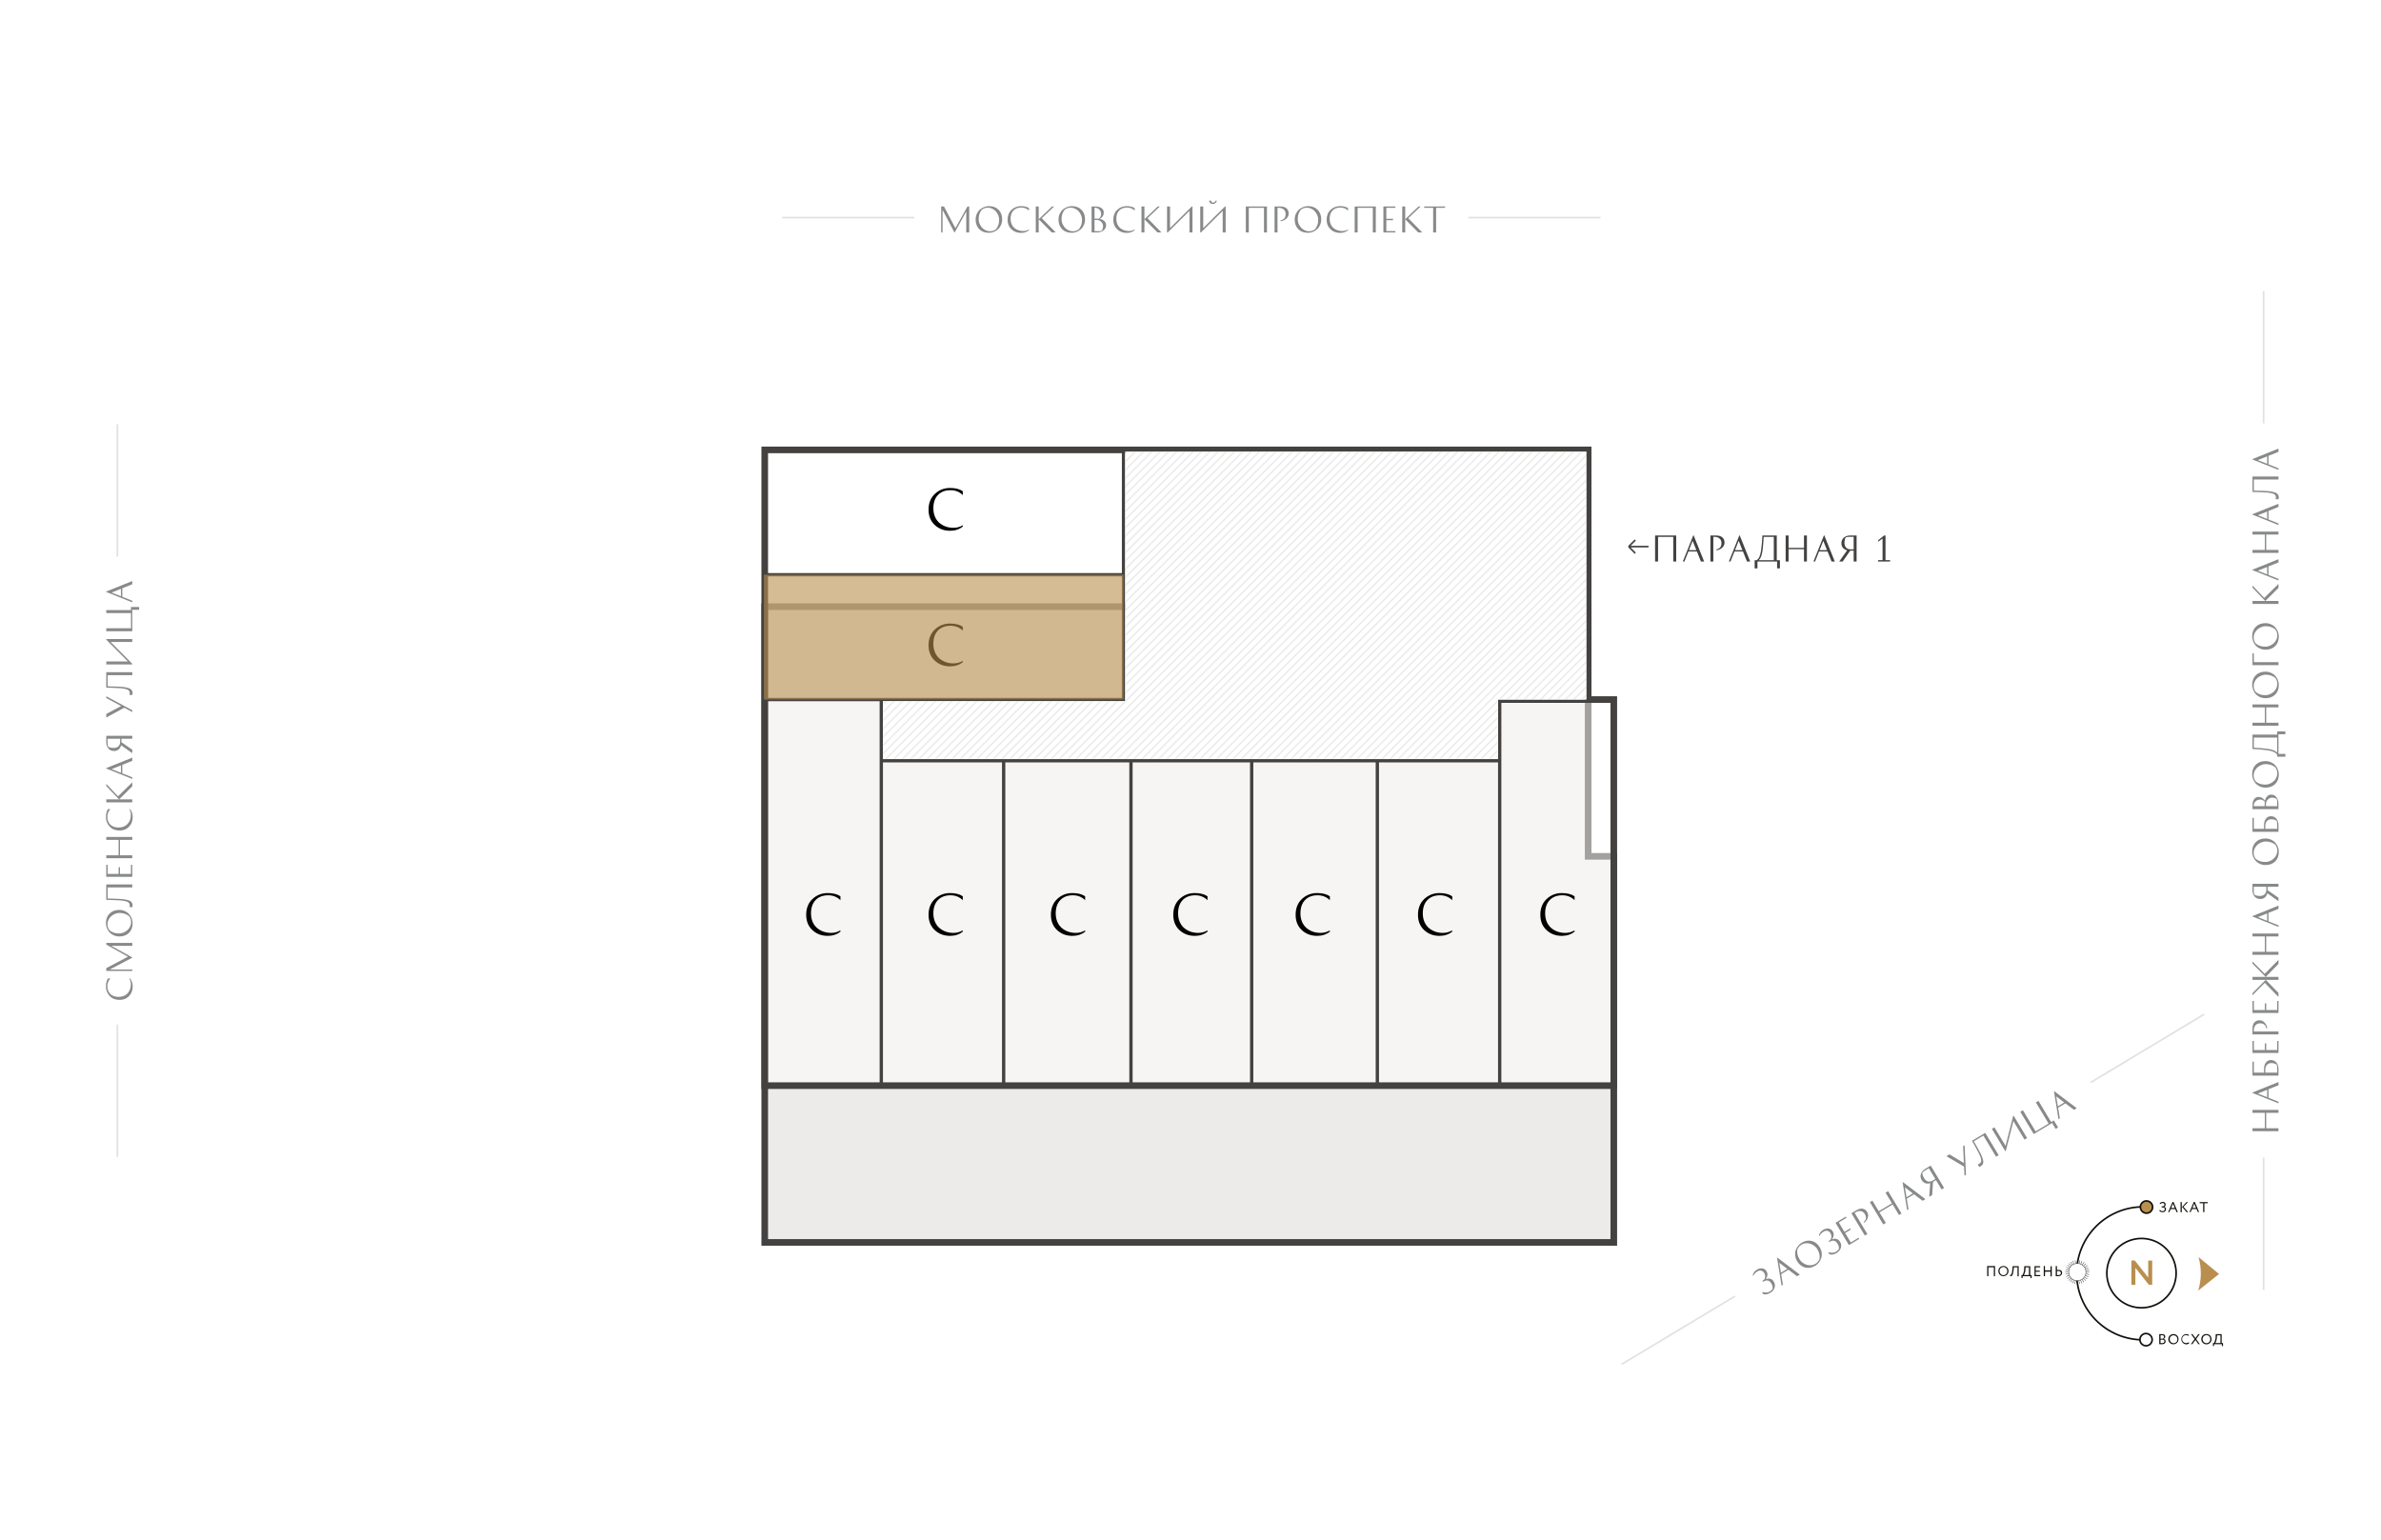 <?xml version="1.0" encoding="UTF-8" standalone="no"?>
<svg
   xmlns:dc="http://purl.org/dc/elements/1.1/"
   xmlns:cc="http://creativecommons.org/ns#"
   xmlns:rdf="http://www.w3.org/1999/02/22-rdf-syntax-ns#"
   xmlns:svg="http://www.w3.org/2000/svg"
   xmlns="http://www.w3.org/2000/svg"
   xmlns:sodipodi="http://sodipodi.sourceforge.net/DTD/sodipodi-0.dtd"
   xmlns:inkscape="http://www.inkscape.org/namespaces/inkscape"
   inkscape:version="1.0 (4035a4fb49, 2020-05-01)"
   sodipodi:docname="48-1495-2_3_4_5_6_7_8_9_10_11_12_13-floors.svg"
   id="svg232"
   version="1.1"
   fill="none"
   viewBox="0 0 1440 810"
   
    width="883" height="571">
  <sodipodi:namedview
     inkscape:current-layer="svg232"
     inkscape:window-maximized="1"
     inkscape:window-y="-9"
     inkscape:window-x="-9"
     inkscape:cy="405"
     inkscape:cx="720"
     inkscape:zoom="1.0246914"
     showgrid="false"
     id="namedview234"
     inkscape:window-height="1001"
     inkscape:window-width="1920"
     inkscape:pageshadow="2"
     inkscape:pageopacity="0"
     guidetolerance="10"
     gridtolerance="10"
     objecttolerance="10"
     borderopacity="1"
     bordercolor="#666666"
     pagecolor="#ffffff" />
  <g
     id="g8"
     clip-path="url(#clip0)">
    <path
       id="path2"
       stroke-opacity="0.25"
       stroke="#101417"
       d="M1049.3 723.335L980.726 764.538"
       opacity="0.5" />
    <path
       id="path4"
       fill-opacity="0.5"
       fill="#101417"
       d="M1066.57 713.633C1067.1 713.173 1067.42 712.538 1067.53 711.729C1067.63 710.908 1067.43 710.086 1066.93 709.263C1066.52 708.577 1065.95 708.125 1065.23 707.906C1064.51 707.687 1063.68 707.859 1062.74 708.422C1061.72 709.033 1060.9 709.91 1060.26 711.054L1060.02 710.643C1060.33 709.243 1061.18 708.121 1062.59 707.276C1063.63 706.651 1064.7 706.407 1065.79 706.544C1066.89 706.673 1067.76 707.258 1068.38 708.298C1068.86 709.087 1069.03 709.902 1068.9 710.743C1068.76 711.585 1068.4 712.349 1067.8 713.035C1068.77 712.655 1069.69 712.569 1070.56 712.776C1071.44 712.977 1072.19 713.586 1072.8 714.603C1073.51 715.78 1073.65 717.001 1073.23 718.266C1072.81 719.512 1071.93 720.541 1070.58 721.351C1070.13 721.619 1069.68 721.831 1069.21 721.987C1068.76 722.135 1068.37 722.223 1068.04 722.248C1067.72 722.255 1067.42 722.245 1067.16 722.218C1066.89 722.19 1066.69 722.155 1066.56 722.112L1066.35 722.047L1065.59 720.778C1066.25 720.942 1066.79 721.056 1067.2 721.12C1067.6 721.172 1068.1 721.161 1068.69 721.085C1069.28 721.009 1069.83 720.823 1070.32 720.528C1071.07 720.075 1071.66 719.521 1072.07 718.867C1072.09 718.764 1072.11 718.622 1072.12 718.442C1072.15 718.254 1072.11 717.898 1071.99 717.375C1071.89 716.833 1071.68 716.311 1071.38 715.808C1070.75 714.768 1070.05 714.135 1069.26 713.909C1068.47 713.683 1067.52 713.903 1066.41 714.569L1066.26 714.662L1065.89 714.045L1066.57 713.633ZM1088.5 710.278L1086.84 711.277L1081.65 707.347L1077.23 710.004L1078.29 716.418L1077.46 716.912L1074.73 700.052L1074.87 699.97L1088.5 710.278ZM1076.1 703.148L1077.08 709.136L1080.94 706.819L1076.1 703.148ZM1097.88 704.88C1095.78 706.136 1093.74 706.51 1091.74 706.002C1089.74 705.493 1088.12 704.221 1086.9 702.187C1086.25 701.101 1085.85 699.987 1085.71 698.844C1085.58 697.694 1085.67 696.637 1085.98 695.674C1086.29 694.704 1086.77 693.821 1087.39 693.025C1088.01 692.218 1088.74 691.563 1089.57 691.062C1091.67 689.805 1093.71 689.431 1095.71 689.94C1097.71 690.449 1099.33 691.72 1100.55 693.754C1101.2 694.84 1101.59 695.958 1101.72 697.108C1101.87 698.251 1101.78 699.308 1101.46 700.278C1101.15 701.241 1100.69 702.126 1100.07 702.933C1099.44 703.73 1098.71 704.378 1097.88 704.88ZM1088.41 701.164C1088.8 701.815 1089.34 702.411 1090.02 702.95C1090.71 703.482 1091.49 703.913 1092.34 704.242C1093.19 704.57 1094.12 704.701 1095.14 704.634C1096.17 704.561 1097.14 704.249 1098.05 703.7C1099.12 703.061 1099.91 702.108 1100.44 700.841C1100.56 699.869 1100.53 698.914 1100.36 697.977C1100.19 697.033 1099.75 695.966 1099.04 694.778C1098.65 694.126 1098.11 693.534 1097.41 693.002C1096.73 692.463 1095.96 692.029 1095.11 691.7C1094.26 691.371 1093.32 691.244 1092.29 691.318C1091.28 691.385 1090.31 691.693 1089.4 692.242C1088.33 692.881 1087.54 693.834 1087.01 695.101C1086.89 696.073 1086.91 697.031 1087.08 697.975C1087.25 698.912 1087.7 699.975 1088.41 701.164ZM1106.64 689.557C1107.17 689.097 1107.49 688.462 1107.6 687.653C1107.69 686.832 1107.5 686.01 1107 685.187C1106.59 684.501 1106.02 684.049 1105.3 683.83C1104.58 683.611 1103.75 683.783 1102.81 684.346C1101.79 684.957 1100.97 685.834 1100.33 686.978L1100.08 686.567C1100.39 685.167 1101.25 684.045 1102.66 683.2C1103.7 682.575 1104.76 682.331 1105.86 682.468C1106.96 682.597 1107.83 683.182 1108.45 684.222C1108.93 685.011 1109.1 685.826 1108.96 686.667C1108.83 687.509 1108.47 688.273 1107.87 688.959C1108.84 688.579 1109.76 688.493 1110.63 688.7C1111.51 688.901 1112.26 689.51 1112.87 690.527C1113.58 691.704 1113.72 692.925 1113.3 694.19C1112.88 695.436 1112 696.465 1110.65 697.275C1110.2 697.543 1109.75 697.755 1109.28 697.911C1108.83 698.059 1108.43 698.147 1108.11 698.172C1107.79 698.179 1107.49 698.169 1107.23 698.142C1106.96 698.114 1106.76 698.079 1106.63 698.036L1106.42 697.971L1105.66 696.702C1106.32 696.866 1106.85 696.98 1107.27 697.044C1107.67 697.096 1108.17 697.085 1108.76 697.009C1109.35 696.933 1109.9 696.747 1110.39 696.452C1111.14 695.999 1111.73 695.445 1112.14 694.791C1112.16 694.688 1112.17 694.546 1112.19 694.366C1112.22 694.178 1112.17 693.822 1112.06 693.299C1111.95 692.757 1111.75 692.235 1111.45 691.732C1110.82 690.692 1110.12 690.059 1109.33 689.833C1108.54 689.607 1107.59 689.827 1106.48 690.493L1106.33 690.586L1105.96 689.969L1106.64 689.557ZM1118.93 682.359L1119.35 683.062L1115.91 685.132L1119.33 690.824L1124.01 688.012L1124.42 688.697L1118.21 692.426L1110.12 678.952L1116.32 675.223L1116.75 675.926L1112.07 678.738L1115.49 684.429L1118.93 682.359ZM1119.72 673.18L1122.5 671.511C1124.12 670.536 1125.49 670.176 1126.59 670.431C1127.7 670.668 1128.58 671.341 1129.25 672.45C1129.71 673.216 1129.89 674.039 1129.8 674.919C1129.71 675.8 1129.44 676.574 1129 677.242C1128.57 677.903 1128.05 678.473 1127.44 678.951L1127.1 678.546C1128.7 677.148 1128.95 675.535 1127.86 673.706C1127.24 672.678 1126.44 672.075 1125.46 671.9C1124.5 671.718 1123.51 671.905 1122.51 672.461L1121.67 672.966L1129.35 685.738L1127.82 686.654L1119.72 673.18ZM1140.38 660.765L1141.91 659.848L1150.01 673.323L1148.48 674.24L1144.65 667.862L1136.68 672.652L1140.51 679.029L1138.98 679.946L1130.89 666.472L1132.41 665.555L1136.26 671.949L1144.23 667.159L1140.38 660.765ZM1164.46 664.641L1162.79 665.64L1157.61 661.709L1153.18 664.367L1154.24 670.78L1153.42 671.275L1150.68 654.415L1150.82 654.332L1164.46 664.641ZM1152.05 657.511L1153.04 663.499L1156.89 661.182L1152.05 657.511ZM1169.09 654.202L1169.07 654.213L1168.54 662.184L1166.76 663.255L1167.38 654.999C1166.3 655.322 1165.3 655.327 1164.4 655.015C1163.5 654.684 1162.79 654.078 1162.26 653.198C1161.48 651.895 1161.3 650.632 1161.73 649.408C1162.17 648.166 1163.04 647.151 1164.36 646.361L1167.67 644.373L1175.76 657.848L1174.24 658.764L1170.86 653.141L1169.09 654.202ZM1166.54 645.958L1164.52 647.174C1163.63 647.709 1162.99 648.216 1162.61 648.694C1162.6 649.694 1162.96 650.793 1163.68 651.993C1164.27 652.976 1165.03 653.617 1165.96 653.916C1166.88 654.204 1167.9 654.011 1169.02 653.338L1170.46 652.473L1166.54 645.958ZM1188.1 650.434L1187.84 644.946L1177.16 638.669L1178.99 637.567L1187.74 642.809L1187.26 632.602L1188.15 632.066L1189.01 649.888L1188.1 650.434ZM1197.07 643.246C1197.9 642.751 1198.28 642.06 1198.23 641.173C1198.18 640.286 1197.79 639.046 1197.05 637.452C1196.77 636.869 1196.27 635.907 1195.52 634.565C1194.79 633.217 1194.13 632.012 1193.54 630.951L1192.63 629.371L1200.64 624.56L1208.74 638.035L1207.19 638.962L1199.52 626.19L1193.76 629.651C1195.84 633.288 1197.19 635.754 1197.83 637.051C1198.21 637.835 1198.51 638.523 1198.75 639.115C1198.98 639.689 1199.17 640.275 1199.31 640.874C1199.45 641.473 1199.5 641.996 1199.46 642.441C1199.43 642.881 1199.29 643.298 1199.05 643.694C1198.8 644.089 1198.45 644.428 1197.98 644.71C1197.82 644.806 1197.65 644.89 1197.48 644.964C1197.31 645.03 1197.18 645.07 1197.08 645.084L1196.96 645.112L1196.07 643.637C1196.39 643.589 1196.72 643.458 1197.07 643.246ZM1204.67 622.141L1206.21 621.214L1212.94 632.426L1217.51 614.426L1217.85 614.22L1225.94 627.695L1224.4 628.622L1217.68 617.427L1213.1 635.41L1212.76 635.616L1204.67 622.141ZM1240.52 618.026L1242.15 617.048L1244.69 621.282L1243.24 622.158L1241.09 618.592L1229.97 625.277L1221.87 611.802L1223.42 610.875L1231.11 623.681L1238.98 618.953L1231.28 606.147L1232.83 605.22L1240.52 618.026ZM1255.99 609.641L1254.33 610.64L1249.14 606.709L1244.72 609.367L1245.77 615.78L1244.95 616.274L1242.22 599.414L1242.35 599.332L1255.99 609.641ZM1243.59 602.511L1244.57 608.499L1248.43 606.181L1243.59 602.511Z" />
    <path
       id="path6"
       stroke-opacity="0.25"
       stroke="#101417"
       d="M1333.02 552.858L1264.45 594.061"
       opacity="0.5" />
  </g>
  <g
     id="g16"
     clip-path="url(#clip1)">
    <path
       id="path10"
       stroke-opacity="0.25"
       stroke="#101417"
       d="M1369 639.5L1369 719.5"
       opacity="0.5" />
    <path
       id="path12"
       fill-opacity="0.5"
       fill="#101417"
       d="M1362.28 612.456L1362.28 610.676L1378 610.676L1378 612.456L1370.56 612.456L1370.56 621.756L1378 621.756L1378 623.536L1362.28 623.536L1362.28 621.756L1369.74 621.756L1369.74 612.456L1362.28 612.456ZM1378 593.82L1378 595.76L1371.96 598.18L1371.96 603.34L1378 605.74L1378 606.7L1362.14 600.36L1362.14 600.2L1378 593.82ZM1365.5 600.78L1371.14 603.02L1371.14 598.52L1365.5 600.78ZM1369.24 585.989C1369.24 584.336 1369.63 583.009 1370.42 582.009C1371.21 581.009 1372.21 580.509 1373.42 580.509C1374.85 580.509 1375.97 581.036 1376.78 582.089C1377.59 583.129 1378 584.423 1378 585.969L1378 589.929L1362.28 589.929L1362.28 581.509L1363.1 581.509L1363.1 588.149L1369.24 588.149L1369.24 585.989ZM1377.22 588.149L1377.22 585.689C1377.22 584.649 1377.11 583.843 1376.9 583.269C1375.97 582.656 1374.85 582.349 1373.56 582.349C1372.59 582.349 1371.75 582.696 1371.06 583.389C1370.37 584.083 1370.02 585.076 1370.02 586.369L1370.02 588.149L1377.22 588.149ZM1369.74 570.425L1370.56 570.425L1370.56 574.445L1377.2 574.445L1377.2 568.985L1378 568.985L1378 576.225L1362.28 576.225L1362.28 568.985L1363.1 568.985L1363.1 574.445L1369.74 574.445L1369.74 570.425ZM1362.28 565.018L1362.28 561.778C1362.28 559.884 1362.67 558.531 1363.46 557.718C1364.23 556.891 1365.27 556.478 1366.56 556.478C1367.45 556.478 1368.25 556.744 1368.96 557.278C1369.67 557.811 1370.19 558.438 1370.54 559.158C1370.89 559.864 1371.11 560.604 1371.2 561.378L1370.68 561.458C1370.31 559.364 1369.05 558.318 1366.92 558.318C1365.72 558.318 1364.79 558.691 1364.14 559.438C1363.49 560.171 1363.14 561.111 1363.1 562.258L1363.1 563.238L1378 563.238L1378 565.018L1362.28 565.018ZM1369.74 546.233L1370.56 546.233L1370.56 550.253L1377.2 550.253L1377.2 544.793L1378 544.793L1378 552.033L1362.28 552.033L1362.28 544.793L1363.1 544.793L1363.1 550.253L1369.74 550.253L1369.74 546.233ZM1362.28 541.346L1362.28 540.086L1370.26 532.026L1362.28 532.026L1362.28 530.246L1370.26 530.246L1362.28 522.186L1362.28 520.926L1369.64 528.386L1378 519.926L1378 522.346L1370.3 530.246L1378 530.246L1378 532.026L1370.3 532.026L1378 539.926L1378 542.346L1369.7 533.826L1362.28 541.346ZM1362.28 505.765L1362.28 503.985L1378 503.985L1378 505.765L1370.56 505.765L1370.56 515.065L1378 515.065L1378 516.845L1362.28 516.845L1362.28 515.065L1369.74 515.065L1369.74 505.765L1362.28 505.765ZM1378 487.128L1378 489.068L1371.96 491.488L1371.96 496.648L1378 499.048L1378 500.008L1362.14 493.668L1362.14 493.508L1378 487.128ZM1365.5 494.088L1371.14 496.328L1371.14 491.828L1365.5 494.088ZM1371.44 477.778L1371.44 477.798L1378 482.358L1378 484.438L1371.24 479.658C1370.96 480.751 1370.45 481.605 1369.72 482.218C1368.97 482.818 1368.09 483.118 1367.06 483.118C1365.54 483.118 1364.37 482.618 1363.54 481.618C1362.7 480.605 1362.28 479.331 1362.28 477.798L1362.28 473.938L1378 473.938L1378 475.718L1371.44 475.718L1371.44 477.778ZM1363.06 475.718L1363.06 478.078C1363.06 479.118 1363.17 479.925 1363.38 480.498C1364.23 481.018 1365.36 481.278 1366.76 481.278C1367.91 481.278 1368.85 480.958 1369.58 480.318C1370.3 479.678 1370.66 478.705 1370.66 477.398L1370.66 475.718L1363.06 475.718ZM1378.2 454.544C1378.2 456.984 1377.47 458.93 1376 460.384C1374.53 461.837 1372.61 462.564 1370.24 462.564C1368.97 462.564 1367.81 462.33 1366.76 461.864C1365.71 461.384 1364.85 460.764 1364.18 460.004C1363.51 459.23 1363 458.37 1362.64 457.424C1362.27 456.477 1362.08 455.517 1362.08 454.544C1362.08 452.104 1362.81 450.157 1364.28 448.704C1365.75 447.25 1367.67 446.524 1370.04 446.524C1371.31 446.524 1372.47 446.764 1373.52 447.244C1374.57 447.71 1375.43 448.33 1376.1 449.104C1376.77 449.864 1377.29 450.717 1377.66 451.664C1378.02 452.61 1378.2 453.57 1378.2 454.544ZM1370.14 460.744C1370.9 460.744 1371.69 460.59 1372.5 460.284C1373.31 459.964 1374.08 459.524 1374.8 458.964C1375.52 458.404 1376.11 457.67 1376.58 456.764C1377.05 455.844 1377.28 454.85 1377.28 453.784C1377.28 452.544 1376.87 451.37 1376.06 450.264C1375.29 449.664 1374.45 449.197 1373.56 448.864C1372.67 448.517 1371.53 448.344 1370.14 448.344C1369.38 448.344 1368.59 448.504 1367.78 448.824C1366.97 449.13 1366.2 449.564 1365.48 450.124C1364.76 450.684 1364.17 451.424 1363.7 452.344C1363.23 453.25 1363 454.237 1363 455.304C1363 456.544 1363.41 457.717 1364.22 458.824C1364.99 459.424 1365.83 459.897 1366.72 460.244C1367.61 460.577 1368.75 460.744 1370.14 460.744ZM1369.24 438.528C1369.24 436.875 1369.63 435.548 1370.42 434.548C1371.21 433.548 1372.21 433.048 1373.42 433.048C1374.85 433.048 1375.97 433.575 1376.78 434.628C1377.59 435.668 1378 436.962 1378 438.508L1378 442.468L1362.28 442.468L1362.28 434.048L1363.1 434.048L1363.1 440.688L1369.24 440.688L1369.24 438.528ZM1377.22 440.688L1377.22 438.228C1377.22 437.188 1377.11 436.382 1376.9 435.808C1375.97 435.195 1374.85 434.888 1373.56 434.888C1372.59 434.888 1371.75 435.235 1371.06 435.928C1370.37 436.622 1370.02 437.615 1370.02 438.908L1370.02 440.688L1377.22 440.688ZM1365.94 421.404C1366.85 421.404 1367.6 421.61 1368.2 422.024C1368.8 422.437 1369.33 423.004 1369.8 423.724C1370.01 422.657 1370.45 421.77 1371.12 421.064C1371.77 420.344 1372.61 419.984 1373.62 419.984C1374.95 419.984 1376.02 420.544 1376.82 421.664C1377.61 422.77 1378 424.11 1378 425.684L1378 428.764L1362.28 428.764L1362.28 426.564C1362.28 424.924 1362.61 423.657 1363.28 422.764C1363.95 421.857 1364.83 421.404 1365.94 421.404ZM1377.22 426.984L1377.22 424.824C1377.22 423.917 1377.11 423.177 1376.9 422.604C1376.11 422.084 1375.15 421.824 1374.02 421.824C1373.15 421.824 1372.34 422.204 1371.58 422.964C1370.81 423.724 1370.42 424.57 1370.42 425.504L1370.42 426.984L1377.22 426.984ZM1369.64 425.124C1369.64 424.844 1369.66 424.55 1369.7 424.244C1368.79 423.404 1367.87 422.984 1366.94 422.984C1365.77 422.984 1364.81 423.384 1364.06 424.184C1363.31 424.984 1362.97 425.917 1363.04 426.984L1369.64 426.984L1369.64 425.124ZM1378.2 407.739C1378.2 410.179 1377.47 412.126 1376 413.579C1374.53 415.032 1372.61 415.759 1370.24 415.759C1368.97 415.759 1367.81 415.526 1366.76 415.059C1365.71 414.579 1364.85 413.959 1364.18 413.199C1363.51 412.426 1363 411.566 1362.64 410.619C1362.27 409.672 1362.08 408.712 1362.08 407.739C1362.08 405.299 1362.81 403.352 1364.28 401.899C1365.75 400.446 1367.67 399.719 1370.04 399.719C1371.31 399.719 1372.47 399.959 1373.52 400.439C1374.57 400.906 1375.43 401.526 1376.1 402.299C1376.77 403.059 1377.29 403.912 1377.66 404.859C1378.02 405.806 1378.2 406.766 1378.2 407.739ZM1370.14 413.939C1370.9 413.939 1371.69 413.786 1372.5 413.479C1373.31 413.159 1374.08 412.719 1374.8 412.159C1375.52 411.599 1376.11 410.866 1376.58 409.959C1377.05 409.039 1377.28 408.046 1377.28 406.979C1377.28 405.739 1376.87 404.566 1376.06 403.459C1375.29 402.859 1374.45 402.392 1373.56 402.059C1372.67 401.712 1371.53 401.539 1370.14 401.539C1369.38 401.539 1368.59 401.699 1367.78 402.019C1366.97 402.326 1366.2 402.759 1365.48 403.319C1364.76 403.879 1364.17 404.619 1363.7 405.539C1363.23 406.446 1363 407.432 1363 408.499C1363 409.739 1363.41 410.912 1364.22 412.019C1364.99 412.619 1365.83 413.092 1366.72 413.439C1367.61 413.772 1368.75 413.939 1370.14 413.939ZM1377.2 397.059L1377.2 395.879C1376.73 395.159 1376.05 394.592 1375.16 394.179C1374.25 393.766 1373.06 393.446 1371.58 393.219C1370.35 393.019 1368.97 392.852 1367.42 392.719C1365.87 392.586 1364.63 392.499 1363.68 392.459L1362.28 392.399L1362.28 383.679L1377.2 383.679L1377.2 381.779L1382.16 381.779L1382.16 383.479L1378 383.479L1378 395.359L1382.16 395.359L1382.16 397.059L1377.2 397.059ZM1363.1 385.479L1363.1 391.599C1366.38 391.759 1369.23 392.006 1371.64 392.339C1374.36 392.726 1376.21 393.472 1377.2 394.579L1377.2 385.479L1363.1 385.479ZM1362.28 367.226L1362.28 365.446L1378 365.446L1378 367.226L1370.56 367.226L1370.56 376.526L1378 376.526L1378 378.306L1362.28 378.306L1362.28 376.526L1369.74 376.526L1369.74 367.226L1362.28 367.226ZM1378.2 353.649C1378.2 356.089 1377.47 358.036 1376 359.489C1374.53 360.942 1372.61 361.669 1370.24 361.669C1368.97 361.669 1367.81 361.436 1366.76 360.969C1365.71 360.489 1364.85 359.869 1364.18 359.109C1363.51 358.336 1363 357.476 1362.64 356.529C1362.27 355.582 1362.08 354.622 1362.08 353.649C1362.08 351.209 1362.81 349.262 1364.28 347.809C1365.75 346.356 1367.67 345.629 1370.04 345.629C1371.31 345.629 1372.47 345.869 1373.52 346.349C1374.57 346.816 1375.43 347.436 1376.1 348.209C1376.77 348.969 1377.29 349.822 1377.66 350.769C1378.02 351.716 1378.2 352.676 1378.2 353.649ZM1370.14 359.849C1370.9 359.849 1371.69 359.696 1372.5 359.389C1373.31 359.069 1374.08 358.629 1374.8 358.069C1375.52 357.509 1376.11 356.776 1376.58 355.869C1377.05 354.949 1377.28 353.956 1377.28 352.889C1377.28 351.649 1376.87 350.476 1376.06 349.369C1375.29 348.769 1374.45 348.302 1373.56 347.969C1372.67 347.622 1371.53 347.449 1370.14 347.449C1369.38 347.449 1368.59 347.609 1367.78 347.929C1366.97 348.236 1366.2 348.669 1365.48 349.229C1364.76 349.789 1364.17 350.529 1363.7 351.449C1363.23 352.356 1363 353.342 1363 354.409C1363 355.649 1363.41 356.822 1364.22 357.929C1364.99 358.529 1365.83 359.002 1366.72 359.349C1367.61 359.682 1368.75 359.849 1370.14 359.849ZM1378 339.874L1378 341.674L1362.28 341.674L1362.28 334.534L1363.1 334.534L1363.1 339.874L1378 339.874ZM1378.2 324.321C1378.2 326.761 1377.47 328.708 1376 330.161C1374.53 331.614 1372.61 332.341 1370.24 332.341C1368.97 332.341 1367.81 332.108 1366.76 331.641C1365.71 331.161 1364.85 330.541 1364.18 329.781C1363.51 329.008 1363 328.148 1362.64 327.201C1362.27 326.254 1362.08 325.294 1362.08 324.321C1362.08 321.881 1362.81 319.934 1364.28 318.481C1365.75 317.028 1367.67 316.301 1370.04 316.301C1371.31 316.301 1372.47 316.541 1373.52 317.021C1374.57 317.488 1375.43 318.108 1376.1 318.881C1376.77 319.641 1377.29 320.494 1377.66 321.441C1378.02 322.388 1378.2 323.348 1378.2 324.321ZM1370.14 330.521C1370.9 330.521 1371.69 330.368 1372.5 330.061C1373.31 329.741 1374.08 329.301 1374.8 328.741C1375.52 328.181 1376.11 327.448 1376.58 326.541C1377.05 325.621 1377.28 324.628 1377.28 323.561C1377.28 322.321 1376.87 321.148 1376.06 320.041C1375.29 319.441 1374.45 318.974 1373.56 318.641C1372.67 318.294 1371.53 318.121 1370.14 318.121C1369.38 318.121 1368.59 318.281 1367.78 318.601C1366.97 318.908 1366.2 319.341 1365.48 319.901C1364.76 320.461 1364.17 321.201 1363.7 322.121C1363.23 323.028 1363 324.014 1363 325.081C1363 326.321 1363.41 327.494 1364.22 328.601C1364.99 329.201 1365.83 329.674 1366.72 330.021C1367.61 330.354 1368.75 330.521 1370.14 330.521ZM1362.28 294.81L1362.28 293.55L1369.38 301.01L1378 292.55L1378 294.97L1370.04 302.87L1378 302.87L1378 304.65L1362.28 304.65L1362.28 302.87L1370 302.87L1362.28 294.81ZM1378 277.613L1378 279.553L1371.96 281.973L1371.96 287.133L1378 289.533L1378 290.493L1362.14 284.153L1362.14 283.993L1378 277.613ZM1365.5 284.573L1371.14 286.813L1371.14 282.313L1365.5 284.573ZM1362.28 262.702L1362.28 260.922L1378 260.922L1378 262.702L1370.56 262.702L1370.56 272.002L1378 272.002L1378 273.782L1362.28 273.782L1362.28 272.002L1369.74 272.002L1369.74 262.702L1362.28 262.702ZM1378 244.066L1378 246.006L1371.96 248.426L1371.96 253.586L1378 255.986L1378 256.946L1362.14 250.606L1362.14 250.446L1378 244.066ZM1365.5 251.026L1371.14 253.266L1371.14 248.766L1365.5 251.026ZM1376.46 240.271C1376.46 239.311 1376.07 238.624 1375.28 238.211C1374.49 237.797 1373.23 237.497 1371.48 237.311C1370.84 237.244 1369.75 237.184 1368.22 237.131C1366.69 237.064 1365.31 237.011 1364.1 236.971L1362.28 236.931L1362.28 227.591L1378 227.591L1378 229.391L1363.1 229.391L1363.1 236.111C1367.29 236.204 1370.1 236.311 1371.54 236.431C1372.41 236.511 1373.15 236.604 1373.78 236.711C1374.39 236.804 1374.99 236.944 1375.58 237.131C1376.17 237.317 1376.64 237.544 1377 237.811C1377.36 238.064 1377.65 238.397 1377.86 238.811C1378.07 239.224 1378.18 239.704 1378.18 240.251C1378.18 240.437 1378.17 240.624 1378.14 240.811C1378.11 240.984 1378.08 241.117 1378.04 241.211L1378 241.331L1376.28 241.331C1376.4 241.037 1376.46 240.684 1376.46 240.271ZM1378 210.714L1378 212.654L1371.96 215.074L1371.96 220.234L1378 222.634L1378 223.594L1362.14 217.254L1362.14 217.094L1378 210.714ZM1365.5 217.674L1371.14 219.914L1371.14 215.414L1365.5 217.674Z" />
    <path
       id="path14"
       stroke-opacity="0.25"
       stroke="#101417"
       d="M1369 115.5L1369 195.5"
       opacity="0.5" />
  </g>
  <g
     id="g24"
     clip-path="url(#clip2)">
    <path
       id="path18"
       stroke-opacity="0.25"
       stroke="#101417"
       d="M71 559V639"
       opacity="0.5" />
    <path
       id="path20"
       fill-opacity="0.5"
       fill="#101417"
       d="M65.3 531.201H66.78C65.54 532.441 64.92 533.988 64.92 535.841C64.92 537.841 65.52 539.421 66.72 540.581C67.92 541.741 69.6 542.321 71.76 542.321C72.92 542.321 73.98 542.121 74.94 541.721C75.887 541.308 76.66 540.754 77.26 540.061C77.86 539.354 78.327 538.548 78.66 537.641C78.98 536.734 79.14 535.768 79.14 534.741C79.14 533.448 78.82 532.268 78.18 531.201H78.66C79.727 532.508 80.26 534.114 80.26 536.021C80.26 538.314 79.533 540.241 78.08 541.801C76.627 543.361 74.7 544.141 72.3 544.141C69.807 544.141 67.813 543.348 66.32 541.761C64.827 540.161 64.08 538.248 64.08 536.021C64.08 533.981 64.487 532.374 65.3 531.201ZM64.28 510.693V509.673H80V511.453H67.28L80 518.453V518.613L66.38 525.773H80V526.633H64.28V524.933L77.4 518.013L64.28 510.693ZM80.2 497.753C80.2 500.193 79.467 502.139 78 503.593C76.533 505.046 74.613 505.773 72.24 505.773C70.973 505.773 69.813 505.539 68.76 505.073C67.707 504.593 66.847 503.973 66.18 503.213C65.513 502.439 65 501.579 64.64 500.633C64.267 499.686 64.08 498.726 64.08 497.753C64.08 495.313 64.813 493.366 66.28 491.913C67.747 490.459 69.667 489.733 72.04 489.733C73.307 489.733 74.467 489.973 75.52 490.453C76.573 490.919 77.433 491.539 78.1 492.313C78.767 493.073 79.287 493.926 79.66 494.873C80.02 495.819 80.2 496.779 80.2 497.753ZM72.14 503.953C72.9 503.953 73.687 503.799 74.5 503.493C75.313 503.173 76.08 502.733 76.8 502.173C77.52 501.613 78.113 500.879 78.58 499.973C79.047 499.053 79.28 498.059 79.28 496.993C79.28 495.753 78.873 494.579 78.06 493.473C77.287 492.873 76.453 492.406 75.56 492.073C74.667 491.726 73.527 491.553 72.14 491.553C71.38 491.553 70.593 491.713 69.78 492.033C68.967 492.339 68.2 492.773 67.48 493.333C66.76 493.893 66.167 494.633 65.7 495.553C65.233 496.459 65 497.446 65 498.513C65 499.753 65.407 500.926 66.22 502.033C66.993 502.633 67.827 503.106 68.72 503.453C69.613 503.786 70.753 503.953 72.14 503.953ZM78.46 486.984C78.46 486.024 78.067 485.337 77.28 484.924C76.493 484.51 75.227 484.21 73.48 484.024C72.84 483.957 71.753 483.897 70.22 483.844C68.687 483.777 67.313 483.724 66.1 483.684L64.28 483.644V474.304H80V476.104H65.1V482.824C69.287 482.917 72.1 483.024 73.54 483.144C74.407 483.224 75.153 483.317 75.78 483.424C76.393 483.517 76.993 483.657 77.58 483.844C78.167 484.03 78.64 484.257 79 484.524C79.36 484.777 79.647 485.11 79.86 485.524C80.073 485.937 80.18 486.417 80.18 486.964C80.18 487.15 80.167 487.337 80.14 487.524C80.113 487.697 80.08 487.83 80.04 487.924L80 488.044H78.28C78.4 487.75 78.46 487.397 78.46 486.984ZM71.74 463.907H72.56V467.927H79.2V462.467H80V469.707H64.28V462.467H65.1V467.927H71.74V463.907ZM64.28 447.38V445.6H80V447.38H72.56V456.68H80L80 458.46H64.28V456.68H71.74L71.74 447.38H64.28ZM65.3 428.763H66.78C65.54 430.003 64.92 431.55 64.92 433.403C64.92 435.403 65.52 436.983 66.72 438.143C67.92 439.303 69.6 439.883 71.76 439.883C72.92 439.883 73.98 439.683 74.94 439.283C75.887 438.87 76.66 438.317 77.26 437.623C77.86 436.917 78.327 436.11 78.66 435.203C78.98 434.297 79.14 433.33 79.14 432.303C79.14 431.01 78.82 429.83 78.18 428.763H78.66C79.727 430.07 80.26 431.677 80.26 433.583C80.26 435.877 79.533 437.803 78.08 439.363C76.627 440.923 74.7 441.703 72.3 441.703C69.807 441.703 67.813 440.91 66.32 439.323C64.827 437.723 64.08 435.81 64.08 433.583C64.08 431.543 64.487 429.937 65.3 428.763ZM64.28 414.815V413.555L71.38 421.015L80 412.555V414.975L72.04 422.875H80V424.655H64.28V422.875H72L64.28 414.815ZM80 397.618V399.558L73.96 401.978V407.138L80 409.538V410.498L64.14 404.158V403.998L80 397.618ZM67.5 404.578L73.14 406.818V402.318L67.5 404.578ZM73.44 388.268V388.288L80 392.848V394.928L73.24 390.148C72.96 391.241 72.453 392.095 71.72 392.708C70.973 393.308 70.087 393.608 69.06 393.608C67.54 393.608 66.367 393.108 65.54 392.108C64.7 391.095 64.28 389.821 64.28 388.288V384.428H80V386.208H73.44V388.268ZM65.06 386.208V388.568C65.06 389.608 65.167 390.415 65.38 390.988C66.233 391.508 67.36 391.768 68.76 391.768C69.907 391.768 70.847 391.448 71.58 390.808C72.3 390.168 72.66 389.195 72.66 387.888V386.208H65.06ZM80 370.034L75.16 367.434L64.28 373.354V371.214L73.28 366.414L64.28 361.574V360.534L80 368.974V370.034ZM78.46 358.64C78.46 357.68 78.067 356.993 77.28 356.58C76.493 356.167 75.227 355.867 73.48 355.68C72.84 355.613 71.753 355.553 70.22 355.5C68.687 355.433 67.313 355.38 66.1 355.34L64.28 355.3V345.96H80V347.76H65.1V354.48C69.287 354.573 72.1 354.68 73.54 354.8C74.407 354.88 75.153 354.973 75.78 355.08C76.393 355.173 76.993 355.313 77.58 355.5C78.167 355.687 78.64 355.913 79 356.18C79.36 356.433 79.647 356.767 79.86 357.18C80.073 357.593 80.18 358.073 80.18 358.62C80.18 358.807 80.167 358.993 80.14 359.18C80.113 359.353 80.08 359.487 80.04 359.58L80 359.7H78.28C78.4 359.407 78.46 359.053 78.46 358.64ZM64.28 341.263V339.463H77.36L64.28 326.283V325.883H80V327.683H66.94L80 340.863V341.263H64.28ZM79.22 308.409V306.509H84.16V308.209H80V321.189H64.28V319.389H79.22V310.209H64.28V308.409H79.22ZM80 290.829V292.769L73.96 295.189V300.349L80 302.749V303.709L64.14 297.369V297.209L80 290.829ZM67.5 297.789L73.14 300.029V295.529L67.5 297.789Z" />
    <path
       id="path22"
       stroke-opacity="0.25"
       stroke="#101417"
       d="M71 196V276"
       opacity="0.5" />
  </g>
  <g
     id="g32"
     clip-path="url(#clip3)">
    <path
       id="path26"
       stroke-opacity="0.25"
       stroke="#101417"
       d="M553 71H473"
       opacity="0.5" />
    <path
       id="path28"
       fill-opacity="0.5"
       fill="#101417"
       d="M585.139 64.28H586.159V80H584.379V67.28L577.379 80H577.219L570.059 66.38V80H569.199V64.28H570.899L577.819 77.4L585.139 64.28ZM598.079 80.2C595.639 80.2 593.693 79.467 592.239 78C590.786 76.533 590.059 74.613 590.059 72.24C590.059 70.973 590.293 69.813 590.759 68.76C591.239 67.707 591.859 66.847 592.619 66.18C593.393 65.513 594.253 65 595.199 64.64C596.146 64.267 597.106 64.08 598.079 64.08C600.519 64.08 602.466 64.813 603.919 66.28C605.373 67.747 606.099 69.667 606.099 72.04C606.099 73.307 605.859 74.467 605.379 75.52C604.913 76.573 604.293 77.433 603.519 78.1C602.759 78.767 601.906 79.287 600.959 79.66C600.013 80.02 599.053 80.2 598.079 80.2ZM591.879 72.14C591.879 72.9 592.033 73.687 592.339 74.5C592.659 75.313 593.099 76.08 593.659 76.8C594.219 77.52 594.953 78.113 595.859 78.58C596.779 79.047 597.773 79.28 598.839 79.28C600.079 79.28 601.253 78.873 602.359 78.06C602.959 77.287 603.426 76.453 603.759 75.56C604.106 74.667 604.279 73.527 604.279 72.14C604.279 71.38 604.119 70.593 603.799 69.78C603.493 68.967 603.059 68.2 602.499 67.48C601.939 66.76 601.199 66.167 600.279 65.7C599.373 65.233 598.386 65 597.319 65C596.079 65 594.906 65.407 593.799 66.22C593.199 66.993 592.726 67.827 592.379 68.72C592.046 69.613 591.879 70.753 591.879 72.14ZM622.315 65.3V66.78C621.075 65.54 619.528 64.92 617.675 64.92C615.675 64.92 614.095 65.52 612.935 66.72C611.775 67.92 611.195 69.6 611.195 71.76C611.195 72.92 611.395 73.98 611.795 74.94C612.208 75.887 612.761 76.66 613.455 77.26C614.161 77.86 614.968 78.327 615.875 78.66C616.781 78.98 617.748 79.14 618.775 79.14C620.068 79.14 621.248 78.82 622.315 78.18V78.66C621.008 79.727 619.401 80.26 617.495 80.26C615.201 80.26 613.275 79.533 611.715 78.08C610.155 76.627 609.375 74.7 609.375 72.3C609.375 69.807 610.168 67.813 611.755 66.32C613.355 64.827 615.268 64.08 617.495 64.08C619.535 64.08 621.141 64.487 622.315 65.3ZM636.263 64.28H637.523L630.063 71.38L638.523 80H636.103L628.203 72.04V80H626.423V64.28H628.203V72L636.263 64.28ZM648.204 80.2C645.764 80.2 643.818 79.467 642.364 78C640.911 76.533 640.184 74.613 640.184 72.24C640.184 70.973 640.418 69.813 640.884 68.76C641.364 67.707 641.984 66.847 642.744 66.18C643.518 65.513 644.378 65 645.324 64.64C646.271 64.267 647.231 64.08 648.204 64.08C650.644 64.08 652.591 64.813 654.044 66.28C655.498 67.747 656.224 69.667 656.224 72.04C656.224 73.307 655.984 74.467 655.504 75.52C655.038 76.573 654.418 77.433 653.644 78.1C652.884 78.767 652.031 79.287 651.084 79.66C650.138 80.02 649.178 80.2 648.204 80.2ZM642.004 72.14C642.004 72.9 642.158 73.687 642.464 74.5C642.784 75.313 643.224 76.08 643.784 76.8C644.344 77.52 645.078 78.113 645.984 78.58C646.904 79.047 647.898 79.28 648.964 79.28C650.204 79.28 651.378 78.873 652.484 78.06C653.084 77.287 653.551 76.453 653.884 75.56C654.231 74.667 654.404 73.527 654.404 72.14C654.404 71.38 654.244 70.593 653.924 69.78C653.618 68.967 653.184 68.2 652.624 67.48C652.064 66.76 651.324 66.167 650.404 65.7C649.498 65.233 648.511 65 647.444 65C646.204 65 645.031 65.407 643.924 66.22C643.324 66.993 642.851 67.827 642.504 68.72C642.171 69.613 642.004 70.753 642.004 72.14ZM667.54 67.94C667.54 68.847 667.333 69.6 666.92 70.2C666.506 70.8 665.94 71.333 665.22 71.8C666.286 72.013 667.173 72.453 667.88 73.12C668.6 73.773 668.96 74.607 668.96 75.62C668.96 76.953 668.4 78.02 667.28 78.82C666.173 79.607 664.833 80 663.26 80H660.18V64.28H662.38C664.02 64.28 665.286 64.613 666.18 65.28C667.086 65.947 667.54 66.833 667.54 67.94ZM661.96 79.22H664.12C665.026 79.22 665.766 79.113 666.34 78.9C666.86 78.113 667.12 77.153 667.12 76.02C667.12 75.153 666.74 74.34 665.98 73.58C665.22 72.807 664.373 72.42 663.44 72.42H661.96V79.22ZM663.82 71.64C664.1 71.64 664.393 71.66 664.7 71.7C665.54 70.793 665.96 69.873 665.96 68.94C665.96 67.767 665.56 66.807 664.76 66.06C663.96 65.313 663.026 64.973 661.96 65.04V71.64H663.82ZM686.244 65.3V66.78C685.004 65.54 683.458 64.92 681.604 64.92C679.604 64.92 678.024 65.52 676.864 66.72C675.704 67.92 675.124 69.6 675.124 71.76C675.124 72.92 675.324 73.98 675.724 74.94C676.138 75.887 676.691 76.66 677.384 77.26C678.091 77.86 678.898 78.327 679.804 78.66C680.711 78.98 681.678 79.14 682.704 79.14C683.998 79.14 685.178 78.82 686.244 78.18V78.66C684.938 79.727 683.331 80.26 681.424 80.26C679.131 80.26 677.204 79.533 675.644 78.08C674.084 76.627 673.304 74.7 673.304 72.3C673.304 69.807 674.098 67.813 675.684 66.32C677.284 64.827 679.198 64.08 681.424 64.08C683.464 64.08 685.071 64.487 686.244 65.3ZM700.192 64.28H701.452L693.992 71.38L702.452 80H700.032L692.132 72.04V80H690.352V64.28H692.132V72L700.192 64.28ZM705.815 64.28H707.615V77.36L720.795 64.28H721.195V80H719.395V66.94L706.215 80H705.815V64.28ZM727.689 64.28H725.889V80H726.289L739.469 66.94V80H741.269V64.28H740.869L727.689 77.36V64.28ZM733.489 62.76C732.902 62.76 732.396 62.58 731.969 62.22C731.542 61.847 731.282 61.353 731.189 60.74H732.389C732.602 61.553 733.042 61.96 733.709 61.96C734.042 61.96 734.342 61.847 734.609 61.62C734.889 61.393 735.082 61.1 735.189 60.74H735.909C735.802 61.353 735.529 61.847 735.089 62.22C734.662 62.58 734.129 62.76 733.489 62.76ZM753.459 64.28H766.239V80H764.439V65.1H755.259V80H753.459V64.28ZM770.836 64.28H774.076C775.969 64.28 777.323 64.673 778.136 65.46C778.963 66.233 779.376 67.267 779.376 68.56C779.376 69.453 779.109 70.253 778.576 70.96C778.043 71.667 777.416 72.193 776.696 72.54C775.989 72.887 775.249 73.107 774.476 73.2L774.396 72.68C776.489 72.307 777.536 71.053 777.536 68.92C777.536 67.72 777.163 66.793 776.416 66.14C775.683 65.487 774.743 65.14 773.596 65.1H772.616V80H770.836V64.28ZM791.04 80.2C788.6 80.2 786.654 79.467 785.2 78C783.747 76.533 783.02 74.613 783.02 72.24C783.02 70.973 783.254 69.813 783.72 68.76C784.2 67.707 784.82 66.847 785.58 66.18C786.354 65.513 787.214 65 788.16 64.64C789.107 64.267 790.067 64.08 791.04 64.08C793.48 64.08 795.427 64.813 796.88 66.28C798.334 67.747 799.06 69.667 799.06 72.04C799.06 73.307 798.82 74.467 798.34 75.52C797.874 76.573 797.254 77.433 796.48 78.1C795.72 78.767 794.867 79.287 793.92 79.66C792.974 80.02 792.014 80.2 791.04 80.2ZM784.84 72.14C784.84 72.9 784.994 73.687 785.3 74.5C785.62 75.313 786.06 76.08 786.62 76.8C787.18 77.52 787.914 78.113 788.82 78.58C789.74 79.047 790.734 79.28 791.8 79.28C793.04 79.28 794.214 78.873 795.32 78.06C795.92 77.287 796.387 76.453 796.72 75.56C797.067 74.667 797.24 73.527 797.24 72.14C797.24 71.38 797.08 70.593 796.76 69.78C796.454 68.967 796.02 68.2 795.46 67.48C794.9 66.76 794.16 66.167 793.24 65.7C792.334 65.233 791.347 65 790.28 65C789.04 65 787.867 65.407 786.76 66.22C786.16 66.993 785.687 67.827 785.34 68.72C785.007 69.613 784.84 70.753 784.84 72.14ZM815.276 65.3V66.78C814.036 65.54 812.489 64.92 810.636 64.92C808.636 64.92 807.056 65.52 805.896 66.72C804.736 67.92 804.156 69.6 804.156 71.76C804.156 72.92 804.356 73.98 804.756 74.94C805.169 75.887 805.722 76.66 806.416 77.26C807.122 77.86 807.929 78.327 808.836 78.66C809.742 78.98 810.709 79.14 811.736 79.14C813.029 79.14 814.209 78.82 815.276 78.18V78.66C813.969 79.727 812.362 80.26 810.456 80.26C808.162 80.26 806.236 79.533 804.676 78.08C803.116 76.627 802.336 74.7 802.336 72.3C802.336 69.807 803.129 67.813 804.716 66.32C806.316 64.827 808.229 64.08 810.456 64.08C812.496 64.08 814.102 64.487 815.276 65.3ZM819.284 64.28H832.064V80H830.264V65.1H821.084V80H819.284V64.28ZM842.46 71.74V72.56H838.44V79.2H843.9V80H836.66V64.28H843.9V65.1H838.44V71.74H842.46ZM857.907 64.28H859.167L851.707 71.38L860.167 80H857.747L849.847 72.04V80H848.067V64.28H849.847V72L857.907 64.28ZM873.964 64.28V65.1L868.544 65.1V80H866.764V65.1H861.324V64.28L873.964 64.28Z" />
    <path
       id="path30"
       stroke-opacity="0.25"
       stroke="#101417"
       d="M968 71H888"
       opacity="0.5" />
  </g>
  <g
     id="g38"
     filter="url(#filter0_ddddd)">
    <path
       id="path34"
       fill="#EDEBE9"
       d="M462.5 211.5H960.5V362.5H976V596H462.5V211.5Z" />
    <path
       id="path36"
       stroke-width="4"
       stroke="#444240"
       d="M462.5 211.5H960.5V362.5H976V596H462.5V211.5Z" />
  </g>
  <path
     id="path40"
     stroke-width="4"
     stroke="#444240"
     fill-opacity="0.5"
     fill="white"
     d="M462.5 211.5H960.5V362.5H976V596H462.5V211.5Z" />
  <path
     id="path42"
     stroke-width="2"
     stroke="#444240"
     d="M960.5 363.5H976V596H907M960.5 363.5V211.5H679.5M960.5 363.5H907V399.5M679.5 211.5H462.5V287M679.5 211.5V287M462.5 362.5V596H533M462.5 362.5H533M462.5 362.5V287M533 362.5H679.5V287M533 362.5V399.5M533 596V399.5M533 596H607M533 399.5H607M757 596V501.5V399.5M757 596H833M757 596H684M462.5 287H679.5M607 399.5V596M607 399.5H684M607 596H684M907 399.5V596M907 399.5H833M907 596H833M833 399.5V596M833 399.5H757M757 399.5H709.5H684M684 399.5V596" />
  <path
     id="path44"
     fill="white"
     d="M959.5 362.5V212.5H680.5V287V363.5H534V398.5H607H684H709.5H757H833H906V362.5H959.5Z" />
  <g
     id="g53"
     opacity="0.1">
    <mask
       height="187"
       width="426"
       y="212"
       x="534"
       maskUnits="userSpaceOnUse"
       mask-type="alpha"
       id="mask0">
      <path
         id="path46"
         fill="white"
         d="M959.5 362.5V212.5H680.5V287V363.5H534V398.5H607H684H709.5H757H833H906V362.5H959.5Z" />
    </mask>
    <g
       id="g51"
       mask="url(#mask0)">
      <path
         id="path49"
         stroke="#444240"
         d="M118.481 65.728L-558.519 742.729M123.481 65.728L-553.519 742.729M128.481 65.728L-548.519 742.729M133.481 65.728L-543.519 742.729M138.481 65.728L-538.519 742.729M143.481 65.728L-533.519 742.729M148.481 65.728L-528.519 742.729M153.481 65.728L-523.519 742.729M158.481 65.728L-518.519 742.729M163.481 65.728L-513.519 742.729M168.481 65.728L-508.519 742.729M173.481 65.728L-503.519 742.729M178.481 65.728L-498.519 742.729M183.481 65.728L-493.519 742.729M188.481 65.728L-488.519 742.729M193.481 65.728L-483.519 742.729M198.481 65.728L-478.519 742.729M203.481 65.728L-473.519 742.729M208.481 65.728L-468.519 742.729M213.481 65.728L-463.519 742.729M218.481 65.728L-458.519 742.729M223.481 65.728L-453.519 742.729M228.481 65.728L-448.519 742.729M233.481 65.728L-443.519 742.729M238.481 65.728L-438.519 742.729M243.481 65.728L-433.519 742.729M248.481 65.728L-428.519 742.729M253.481 65.728L-423.519 742.729M258.481 65.728L-418.519 742.729M263.481 65.728L-413.519 742.729M268.481 65.728L-408.519 742.729M273.481 65.728L-403.519 742.729M278.481 65.728L-398.519 742.729M283.481 65.728L-393.519 742.729M288.481 65.728L-388.519 742.729M293.481 65.728L-383.519 742.729M298.481 65.728L-378.519 742.729M303.481 65.728L-373.519 742.729M308.481 65.728L-368.519 742.729M313.481 65.728L-363.519 742.729M318.481 65.728L-358.519 742.729M323.481 65.728L-353.519 742.729M328.481 65.728L-348.519 742.729M333.481 65.728L-343.519 742.729M338.481 65.728L-338.519 742.729M343.481 65.728L-333.519 742.729M348.481 65.728L-328.519 742.729M353.481 65.728L-323.519 742.729M358.481 65.728L-318.519 742.729M363.481 65.728L-313.519 742.729M368.481 65.728L-308.519 742.729M373.481 65.728L-303.519 742.729M378.481 65.728L-298.519 742.729M383.481 65.728L-293.519 742.729M388.481 65.728L-288.519 742.729M393.481 65.728L-283.519 742.729M398.481 65.728L-278.519 742.729M403.481 65.728L-273.519 742.729M408.481 65.728L-268.519 742.729M413.481 65.728L-263.519 742.729M418.481 65.728L-258.519 742.729M423.481 65.728L-253.519 742.729M428.481 65.728L-248.519 742.729M433.481 65.728L-243.519 742.729M438.481 65.728L-238.519 742.729M443.481 65.728L-233.519 742.729M448.481 65.728L-228.519 742.729M453.481 65.728L-223.519 742.729M458.481 65.728L-218.519 742.729M463.481 65.728L-213.519 742.729M468.481 65.728L-208.519 742.729M473.481 65.728L-203.519 742.729M478.481 65.728L-198.519 742.729M483.481 65.728L-193.519 742.729M488.481 65.728L-188.519 742.729M493.481 65.728L-183.519 742.729M498.481 65.728L-178.519 742.729M503.481 65.728L-173.519 742.729M508.481 65.728L-168.519 742.729M513.481 65.728L-163.519 742.729M518.481 65.728L-158.519 742.729M523.481 65.728L-153.519 742.729M528.481 65.728L-148.519 742.729M533.481 65.728L-143.519 742.729M538.481 65.728L-138.519 742.729M543.481 65.728L-133.519 742.729M548.481 65.728L-128.519 742.729M553.481 65.728L-123.519 742.729M998.481 65.728L321.481 742.729M1003.48 65.728L326.481 742.729M1008.48 65.728L331.481 742.729M1013.48 65.728L336.481 742.729M1018.48 65.728L341.481 742.729M1023.48 65.728L346.481 742.729M1028.48 65.728L351.481 742.729M1033.48 65.728L356.481 742.729M1038.48 65.728L361.481 742.729M1043.48 65.728L366.481 742.729M1048.48 65.728L371.481 742.729M1053.48 65.728L376.481 742.729M1058.48 65.728L381.481 742.729M1063.48 65.728L386.481 742.729M1068.48 65.728L391.481 742.729M1073.48 65.728L396.481 742.729M1078.48 65.728L401.481 742.729M1083.48 65.728L406.481 742.729M1088.48 65.728L411.481 742.729M1093.48 65.728L416.481 742.729M1098.48 65.728L421.481 742.729M1103.48 65.728L426.481 742.729M1108.48 65.728L431.481 742.729M1113.48 65.728L436.481 742.729M1118.48 65.728L441.481 742.729M1123.48 65.728L446.481 742.729M1128.48 65.728L451.481 742.729M1133.48 65.728L456.481 742.729M1138.48 65.728L461.481 742.729M1143.48 65.728L466.481 742.729M1148.48 65.728L471.481 742.729M1153.48 65.728L476.481 742.729M1158.48 65.728L481.481 742.729M1163.48 65.728L486.481 742.729M1168.48 65.728L491.481 742.729M1173.48 65.728L496.481 742.729M1178.48 65.728L501.481 742.729M1183.48 65.728L506.481 742.729M1188.48 65.728L511.481 742.729M1193.48 65.728L516.481 742.729M1198.48 65.728L521.481 742.729M1203.48 65.728L526.481 742.729M1208.48 65.728L531.481 742.729M1213.48 65.728L536.481 742.729M1218.48 65.728L541.481 742.729M1223.48 65.728L546.481 742.729M1228.48 65.728L551.481 742.729M1233.48 65.728L556.481 742.729M1238.48 65.728L561.481 742.729M1243.48 65.728L566.481 742.729M1248.48 65.728L571.481 742.729M1253.48 65.728L576.481 742.729M1258.48 65.728L581.481 742.729M1263.48 65.728L586.481 742.729M1268.48 65.728L591.481 742.729M1273.48 65.728L596.481 742.729M1278.48 65.728L601.481 742.729M1283.48 65.728L606.481 742.729M1288.48 65.728L611.481 742.729M1293.48 65.728L616.481 742.729M1298.48 65.728L621.481 742.729M1303.48 65.728L626.481 742.729M1308.48 65.728L631.481 742.729M1313.48 65.728L636.481 742.729M1318.48 65.728L641.481 742.729M1323.48 65.728L646.481 742.729M1328.48 65.728L651.481 742.729M1333.48 65.728L656.481 742.729M1338.48 65.728L661.481 742.729M1343.48 65.728L666.481 742.729M1348.48 65.728L671.481 742.729M1353.48 65.728L676.481 742.729M1358.48 65.728L681.481 742.729M1363.48 65.728L686.481 742.729M1368.48 65.728L691.481 742.729M1373.48 65.728L696.481 742.729M1378.48 65.728L701.481 742.729M1383.48 65.728L706.481 742.729M1388.48 65.728L711.481 742.729M1393.48 65.728L716.481 742.729M1398.48 65.728L721.481 742.729M1403.48 65.728L726.481 742.729M1408.48 65.728L731.481 742.729M1413.48 65.728L736.481 742.729M1418.48 65.728L741.481 742.729M1423.48 65.728L746.481 742.729M1428.48 65.728L751.481 742.729M1433.48 65.728L756.481 742.729M1438.48 65.728L761.481 742.729M1443.48 65.728L766.481 742.729M1448.48 65.728L771.481 742.729M1453.48 65.728L776.481 742.729M1458.48 65.728L781.481 742.729M1463.48 65.728L786.481 742.729M1468.48 65.728L791.481 742.729M1473.48 65.728L796.481 742.729M1478.48 65.728L801.481 742.729M1483.48 65.728L806.481 742.729M1488.48 65.728L811.481 742.729M1493.48 65.728L816.481 742.729M1498.48 65.728L821.481 742.729M1503.48 65.728L826.481 742.729M1508.48 65.728L831.481 742.729M1513.48 65.728L836.481 742.729M1518.48 65.728L841.481 742.729M1523.48 65.728L846.481 742.729M1528.48 65.728L851.481 742.729M1533.48 65.728L856.481 742.729M1538.48 65.728L861.481 742.729M1543.48 65.728L866.481 742.729M1548.48 65.728L871.481 742.729M1553.48 65.728L876.481 742.729M1558.48 65.728L881.481 742.729M1563.48 65.728L886.481 742.729M1568.48 65.728L891.481 742.729M1573.48 65.728L896.481 742.729M1578.48 65.728L901.481 742.729M1583.48 65.728L906.481 742.729M1588.48 65.728L911.481 742.729M1593.48 65.728L916.481 742.729M1598.48 65.728L921.481 742.729M1603.48 65.728L926.481 742.729M1608.48 65.728L931.481 742.729M1613.48 65.728L936.481 742.729M1618.48 65.728L941.481 742.729M1623.48 65.728L946.481 742.729M1628.48 65.728L951.481 742.729M1633.48 65.728L956.481 742.729M1638.48 65.728L961.481 742.729M1643.48 65.728L966.481 742.729M1648.48 65.728L971.481 742.729M1653.48 65.728L976.481 742.729M1658.48 65.728L981.481 742.729M1663.48 65.728L986.481 742.729M1668.48 65.728L991.481 742.729M1673.48 65.728L996.481 742.729M1678.48 65.728L1001.48 742.729M1683.48 65.728L1006.48 742.729M1688.48 65.728L1011.48 742.729M1693.48 65.728L1016.48 742.729M1698.48 65.728L1021.48 742.729M1703.48 65.728L1026.48 742.729M1708.48 65.728L1031.48 742.729M1713.48 65.728L1036.48 742.729M1718.48 65.728L1041.48 742.729M1723.48 65.728L1046.48 742.729M1728.48 65.728L1051.48 742.729M1733.48 65.728L1056.48 742.729M1738.48 65.728L1061.48 742.729M1743.48 65.728L1066.48 742.729M1748.48 65.728L1071.48 742.729M1753.48 65.728L1076.48 742.729M1758.48 65.728L1081.48 742.729M1763.48 65.728L1086.48 742.729M1768.48 65.728L1091.48 742.729M1773.48 65.728L1096.48 742.729M1778.48 65.728L1101.48 742.729M1783.48 65.728L1106.48 742.729M1788.48 65.728L1111.48 742.729M1793.48 65.728L1116.48 742.729M1798.48 65.728L1121.48 742.729M1803.48 65.728L1126.48 742.729M1808.48 65.728L1131.48 742.729M1813.48 65.728L1136.48 742.729M1818.48 65.728L1141.48 742.729M1823.48 65.728L1146.48 742.729M1828.48 65.728L1151.48 742.729M1833.48 65.728L1156.48 742.729M1838.48 65.728L1161.48 742.729M1843.48 65.728L1166.48 742.729M1848.48 65.728L1171.48 742.729M1853.48 65.728L1176.48 742.729M1858.48 65.728L1181.48 742.729M1863.48 65.728L1186.48 742.729M1868.48 65.728L1191.48 742.729M1873.48 65.728L1196.48 742.729M558.481 65.728L-118.519 742.729M563.481 65.728L-113.519 742.729M568.481 65.728L-108.519 742.729M573.481 65.728L-103.519 742.729M578.481 65.728L-98.519 742.729M583.481 65.728L-93.519 742.729M588.481 65.728L-88.519 742.729M593.481 65.728L-83.519 742.729M598.481 65.728L-78.519 742.729M603.481 65.728L-73.519 742.729M608.481 65.728L-68.519 742.729M613.481 65.728L-63.519 742.729M618.481 65.728L-58.519 742.729M623.481 65.728L-53.519 742.729M628.481 65.728L-48.519 742.729M633.481 65.728L-43.519 742.729M638.481 65.728L-38.519 742.729M643.481 65.728L-33.519 742.729M648.481 65.728L-28.519 742.729M653.481 65.728L-23.519 742.729M658.481 65.728L-18.519 742.729M663.481 65.728L-13.519 742.729M668.481 65.728L-8.519 742.729M673.481 65.728L-3.519 742.729M678.481 65.728L1.481 742.729M683.481 65.728L6.481 742.729M688.481 65.728L11.481 742.729M693.481 65.728L16.481 742.729M698.481 65.728L21.481 742.729M703.481 65.728L26.481 742.729M708.481 65.728L31.481 742.729M713.481 65.728L36.481 742.729M718.481 65.728L41.481 742.729M723.481 65.728L46.481 742.729M728.481 65.728L51.481 742.729M733.481 65.728L56.481 742.729M738.481 65.728L61.481 742.729M743.481 65.728L66.481 742.729M748.481 65.728L71.481 742.729M753.481 65.728L76.481 742.729M758.481 65.728L81.481 742.729M763.481 65.728L86.481 742.729M768.481 65.728L91.481 742.729M773.481 65.728L96.481 742.729M778.481 65.728L101.481 742.729M783.481 65.728L106.481 742.729M788.481 65.728L111.481 742.729M793.481 65.728L116.481 742.729M798.481 65.728L121.481 742.729M803.481 65.728L126.481 742.729M808.481 65.728L131.481 742.729M813.481 65.728L136.481 742.729M818.481 65.728L141.481 742.729M823.481 65.728L146.481 742.729M828.481 65.728L151.481 742.729M833.481 65.728L156.481 742.729M838.481 65.728L161.481 742.729M843.481 65.728L166.481 742.729M848.481 65.728L171.481 742.729M853.481 65.728L176.481 742.729M858.481 65.728L181.481 742.729M863.481 65.728L186.481 742.729M868.481 65.728L191.481 742.729M873.481 65.728L196.481 742.729M878.481 65.728L201.481 742.729M883.481 65.728L206.481 742.729M888.481 65.728L211.481 742.729M893.481 65.728L216.481 742.729M898.481 65.728L221.481 742.729M903.481 65.728L226.481 742.729M908.481 65.728L231.481 742.729M913.481 65.728L236.481 742.729M918.481 65.728L241.481 742.729M923.481 65.728L246.481 742.729M928.481 65.728L251.481 742.729M933.481 65.728L256.481 742.729M938.481 65.728L261.481 742.729M943.481 65.728L266.481 742.729M948.481 65.728L271.481 742.729M953.481 65.728L276.481 742.729M958.481 65.728L281.481 742.729M963.481 65.728L286.481 742.729M968.481 65.728L291.481 742.729M973.481 65.728L296.481 742.729M978.481 65.728L301.481 742.729M983.481 65.728L306.481 742.729M988.481 65.728L311.481 742.729M993.481 65.728L316.481 742.729" />
    </g>
  </g>
  <path
     id="path55"
     fill="black"
     d="M582.282 318.48V320.848C580.298 318.864 577.823 317.872 574.858 317.872C571.658 317.872 569.13 318.832 567.274 320.752C565.418 322.672 564.49 325.36 564.49 328.816C564.49 330.672 564.81 332.368 565.45 333.904C566.111 335.419 566.996 336.656 568.106 337.616C569.236 338.576 570.527 339.323 571.978 339.856C573.428 340.368 574.975 340.624 576.618 340.624C578.687 340.624 580.575 340.112 582.282 339.088V339.856C580.191 341.563 577.62 342.416 574.57 342.416C570.9 342.416 567.818 341.253 565.322 338.928C562.826 336.603 561.578 333.52 561.578 329.68C561.578 325.691 562.847 322.501 565.386 320.112C567.946 317.723 571.007 316.528 574.57 316.528C577.834 316.528 580.404 317.179 582.282 318.48Z" />
  <path
     id="path57"
     fill="black"
     d="M582.282 236.48V238.848C580.298 236.864 577.823 235.872 574.858 235.872C571.658 235.872 569.13 236.832 567.274 238.752C565.418 240.672 564.49 243.36 564.49 246.816C564.49 248.672 564.81 250.368 565.45 251.904C566.111 253.419 566.996 254.656 568.106 255.616C569.236 256.576 570.527 257.323 571.978 257.856C573.428 258.368 574.975 258.624 576.618 258.624C578.687 258.624 580.575 258.112 582.282 257.088V257.856C580.191 259.563 577.62 260.416 574.57 260.416C570.9 260.416 567.818 259.253 565.322 256.928C562.826 254.603 561.578 251.52 561.578 247.68C561.578 243.691 562.847 240.501 565.386 238.112C567.946 235.723 571.007 234.528 574.57 234.528C577.834 234.528 580.404 235.179 582.282 236.48Z" />
  <path
     id="path59"
     fill="black"
     d="M656.282 481.48V483.848C654.298 481.864 651.823 480.872 648.858 480.872C645.658 480.872 643.13 481.832 641.274 483.752C639.418 485.672 638.49 488.36 638.49 491.816C638.49 493.672 638.81 495.368 639.45 496.904C640.111 498.419 640.996 499.656 642.106 500.616C643.236 501.576 644.527 502.323 645.978 502.856C647.428 503.368 648.975 503.624 650.618 503.624C652.687 503.624 654.575 503.112 656.282 502.088V502.856C654.191 504.563 651.62 505.416 648.57 505.416C644.9 505.416 641.818 504.253 639.322 501.928C636.826 499.603 635.578 496.52 635.578 492.68C635.578 488.691 636.847 485.501 639.386 483.112C641.946 480.723 645.007 479.528 648.57 479.528C651.834 479.528 654.404 480.179 656.282 481.48Z" />
  <path
     id="path61"
     fill="black"
     d="M730.282 481.48V483.848C728.298 481.864 725.823 480.872 722.858 480.872C719.658 480.872 717.13 481.832 715.274 483.752C713.418 485.672 712.49 488.36 712.49 491.816C712.49 493.672 712.81 495.368 713.45 496.904C714.111 498.419 714.996 499.656 716.106 500.616C717.236 501.576 718.527 502.323 719.978 502.856C721.428 503.368 722.975 503.624 724.618 503.624C726.687 503.624 728.575 503.112 730.282 502.088V502.856C728.191 504.563 725.62 505.416 722.57 505.416C718.9 505.416 715.818 504.253 713.322 501.928C710.826 499.603 709.578 496.52 709.578 492.68C709.578 488.691 710.847 485.501 713.386 483.112C715.946 480.723 719.007 479.528 722.57 479.528C725.834 479.528 728.404 480.179 730.282 481.48Z" />
  <path
     id="path63"
     fill="black"
     d="M804.282 481.48V483.848C802.298 481.864 799.823 480.872 796.858 480.872C793.658 480.872 791.13 481.832 789.274 483.752C787.418 485.672 786.49 488.36 786.49 491.816C786.49 493.672 786.81 495.368 787.45 496.904C788.111 498.419 788.996 499.656 790.106 500.616C791.236 501.576 792.527 502.323 793.978 502.856C795.428 503.368 796.975 503.624 798.618 503.624C800.687 503.624 802.575 503.112 804.282 502.088V502.856C802.191 504.563 799.62 505.416 796.57 505.416C792.9 505.416 789.818 504.253 787.322 501.928C784.826 499.603 783.578 496.52 783.578 492.68C783.578 488.691 784.847 485.501 787.386 483.112C789.946 480.723 793.007 479.528 796.57 479.528C799.834 479.528 802.404 480.179 804.282 481.48Z" />
  <path
     id="path65"
     fill="black"
     d="M878.282 481.48V483.848C876.298 481.864 873.823 480.872 870.858 480.872C867.658 480.872 865.13 481.832 863.274 483.752C861.418 485.672 860.49 488.36 860.49 491.816C860.49 493.672 860.81 495.368 861.45 496.904C862.111 498.419 862.996 499.656 864.106 500.616C865.236 501.576 866.527 502.323 867.978 502.856C869.428 503.368 870.975 503.624 872.618 503.624C874.687 503.624 876.575 503.112 878.282 502.088V502.856C876.191 504.563 873.62 505.416 870.57 505.416C866.9 505.416 863.818 504.253 861.322 501.928C858.826 499.603 857.578 496.52 857.578 492.68C857.578 488.691 858.847 485.501 861.386 483.112C863.946 480.723 867.007 479.528 870.57 479.528C873.834 479.528 876.404 480.179 878.282 481.48Z" />
  <path
     id="path67"
     fill="black"
     d="M952.282 481.48V483.848C950.298 481.864 947.823 480.872 944.858 480.872C941.658 480.872 939.13 481.832 937.274 483.752C935.418 485.672 934.49 488.36 934.49 491.816C934.49 493.672 934.81 495.368 935.45 496.904C936.111 498.419 936.996 499.656 938.106 500.616C939.236 501.576 940.527 502.323 941.978 502.856C943.428 503.368 944.975 503.624 946.618 503.624C948.687 503.624 950.575 503.112 952.282 502.088V502.856C950.191 504.563 947.62 505.416 944.57 505.416C940.9 505.416 937.818 504.253 935.322 501.928C932.826 499.603 931.578 496.52 931.578 492.68C931.578 488.691 932.847 485.501 935.386 483.112C937.946 480.723 941.007 479.528 944.57 479.528C947.834 479.528 950.404 480.179 952.282 481.48Z" />
  <path
     id="path69"
     fill="black"
     d="M582.282 481.48V483.848C580.298 481.864 577.823 480.872 574.858 480.872C571.658 480.872 569.13 481.832 567.274 483.752C565.418 485.672 564.49 488.36 564.49 491.816C564.49 493.672 564.81 495.368 565.45 496.904C566.111 498.419 566.996 499.656 568.106 500.616C569.236 501.576 570.527 502.323 571.978 502.856C573.428 503.368 574.975 503.624 576.618 503.624C578.687 503.624 580.575 503.112 582.282 502.088V502.856C580.191 504.563 577.62 505.416 574.57 505.416C570.9 505.416 567.818 504.253 565.322 501.928C562.826 499.603 561.578 496.52 561.578 492.68C561.578 488.691 562.847 485.501 565.386 483.112C567.946 480.723 571.007 479.528 574.57 479.528C577.834 479.528 580.404 480.179 582.282 481.48Z" />
  <path
     id="path71"
     fill="black"
     d="M508.282 481.48V483.848C506.298 481.864 503.823 480.872 500.858 480.872C497.658 480.872 495.13 481.832 493.274 483.752C491.418 485.672 490.49 488.36 490.49 491.816C490.49 493.672 490.81 495.368 491.45 496.904C492.111 498.419 492.996 499.656 494.106 500.616C495.236 501.576 496.527 502.323 497.978 502.856C499.428 503.368 500.975 503.624 502.618 503.624C504.687 503.624 506.575 503.112 508.282 502.088V502.856C506.191 504.563 503.62 505.416 500.57 505.416C496.9 505.416 493.818 504.253 491.322 501.928C488.826 499.603 487.578 496.52 487.578 492.68C487.578 488.691 488.847 485.501 491.386 483.112C493.946 480.723 497.007 479.528 500.57 479.528C503.834 479.528 506.404 480.179 508.282 481.48Z" />
  <path
     id="path73"
     stroke="#444240"
     d="M985 270L997 270M985 270L989 266M985 270L989 274" />
  <path
     id="path75"
     fill="#444240"
     d="M1000.98 263.28H1013.76V279H1011.96V264.1H1002.78V279H1000.98V263.28ZM1030.64 279H1028.7L1026.28 272.96H1021.12L1018.72 279H1017.76L1024.1 263.14H1024.26L1030.64 279ZM1023.68 266.5L1021.44 272.14H1025.94L1023.68 266.5ZM1034.43 263.28H1037.67C1039.56 263.28 1040.91 263.673 1041.73 264.46C1042.55 265.233 1042.97 266.267 1042.97 267.56C1042.97 268.453 1042.7 269.253 1042.17 269.96C1041.63 270.667 1041.01 271.193 1040.29 271.54C1039.58 271.887 1038.84 272.107 1038.07 272.2L1037.99 271.68C1040.08 271.307 1041.13 270.053 1041.13 267.92C1041.13 266.72 1040.75 265.793 1040.01 265.14C1039.27 264.487 1038.33 264.14 1037.19 264.1H1036.21V279H1034.43V263.28ZM1058.5 279H1056.56L1054.14 272.96H1048.98L1046.58 279H1045.62L1051.96 263.14H1052.12L1058.5 279ZM1051.54 266.5L1049.3 272.14H1053.8L1051.54 266.5ZM1061.19 278.2H1062.37C1063.09 277.733 1063.66 277.053 1064.07 276.16C1064.48 275.253 1064.8 274.06 1065.03 272.58C1065.23 271.353 1065.4 269.967 1065.53 268.42C1065.66 266.873 1065.75 265.627 1065.79 264.68L1065.85 263.28H1074.57V278.2H1076.47V283.16H1074.77V279H1062.89V283.16H1061.19V278.2ZM1072.77 264.1H1066.65C1066.49 267.38 1066.24 270.227 1065.91 272.64C1065.52 275.36 1064.78 277.213 1063.67 278.2H1072.77V264.1ZM1091.02 263.28H1092.8V279H1091.02V271.56H1081.72V279H1079.94V263.28H1081.72V270.74H1091.02V263.28ZM1109.66 279H1107.72L1105.3 272.96H1100.14L1097.74 279H1096.78L1103.12 263.14H1103.28L1109.66 279ZM1102.7 266.5L1100.46 272.14H1104.96L1102.7 266.5ZM1119.01 272.44H1118.99L1114.43 279H1112.35L1117.13 272.24C1116.04 271.96 1115.18 271.453 1114.57 270.72C1113.97 269.973 1113.67 269.087 1113.67 268.06C1113.67 266.54 1114.17 265.367 1115.17 264.54C1116.18 263.7 1117.46 263.28 1118.99 263.28H1122.85V279H1121.07V272.44H1119.01ZM1121.07 264.06H1118.71C1117.67 264.06 1116.86 264.167 1116.29 264.38C1115.77 265.233 1115.51 266.36 1115.51 267.76C1115.51 268.907 1115.83 269.847 1116.47 270.58C1117.11 271.3 1118.08 271.66 1119.39 271.66H1121.07V264.06ZM1143.11 278.18V279H1135.83V278.18H1138.55V265.06L1135.95 267.06V266.1L1139.47 263.28H1140.33V278.18H1143.11Z" />
  <path
     id="path77"
     fill="#B98F4F"
     d="M1329.46 719.932L1342.07 709.914L1329.63 699.68C1331.54 706.308 1331.48 713.35 1329.45 719.943" />
  <path
     id="path79"
     stroke="#12100B"
     d="M1286.29 728.397C1290.05 730.146 1294.24 730.742 1298.34 730.11C1302.44 729.478 1306.25 727.646 1309.31 724.845C1312.36 722.045 1314.52 718.401 1315.5 714.375C1316.49 710.35 1316.26 706.122 1314.84 702.227C1313.43 698.332 1310.89 694.944 1307.55 692.492C1304.21 690.039 1300.21 688.632 1296.07 688.448C1291.93 688.264 1287.83 689.312 1284.28 691.458C1280.74 693.605 1277.91 696.754 1276.15 700.508C1274.98 703.005 1274.32 705.707 1274.2 708.461C1274.08 711.215 1274.5 713.965 1275.44 716.556C1276.38 719.146 1277.83 721.525 1279.69 723.557C1281.55 725.589 1283.8 727.234 1286.29 728.397V728.397Z" />
  <path
     id="path81"
     stroke="#12100B"
     d="M1296.48 669.307C1291.2 669.262 1285.96 670.258 1281.06 672.237C1276.17 674.217 1271.71 677.141 1267.94 680.843C1264.18 684.546 1261.18 688.953 1259.11 693.815C1257.05 698.677 1255.97 703.897 1255.92 709.178C1255.88 714.459 1256.87 719.697 1258.85 724.593C1260.83 729.489 1263.76 733.947 1267.46 737.713C1271.16 741.479 1275.57 744.479 1280.43 746.541C1285.29 748.604 1290.51 749.688 1295.79 749.733" />
  <path
     id="path83"
     fill="#b98f4f"
     d="M 1299.572,716.398 1291.455,706.227 V 716.457 H 1289.043 V 701.758 H 1291.086 L 1299.215,712.028 V 701.808 H 1301.628 V 716.508 Z" />
  <path
     id="path85"
     fill="#B98F4F"
     d="M1294.46 669.44C1294.46 670.175 1294.68 670.892 1295.09 671.503C1295.5 672.113 1296.08 672.588 1296.76 672.869C1297.44 673.149 1298.19 673.222 1298.91 673.079C1299.63 672.935 1300.29 672.581 1300.81 672.062C1301.33 671.543 1301.68 670.881 1301.82 670.161C1301.97 669.441 1301.89 668.694 1301.61 668.015C1301.33 667.337 1300.86 666.756 1300.25 666.348C1299.64 665.939 1298.92 665.72 1298.18 665.719C1297.7 665.716 1297.21 665.811 1296.76 665.997C1296.3 666.183 1295.89 666.457 1295.55 666.803C1295.2 667.149 1294.93 667.561 1294.74 668.013C1294.56 668.466 1294.46 668.951 1294.46 669.44Z" />
  <path
     id="path87"
     stroke="#12100B"
     d="M1294.46 669.44C1294.46 670.175 1294.68 670.892 1295.09 671.503C1295.5 672.113 1296.08 672.588 1296.76 672.869C1297.44 673.149 1298.19 673.222 1298.91 673.079C1299.63 672.935 1300.29 672.581 1300.81 672.062C1301.33 671.543 1301.68 670.881 1301.82 670.161C1301.97 669.441 1301.89 668.694 1301.61 668.015C1301.33 667.337 1300.86 666.756 1300.25 666.348C1299.64 665.939 1298.92 665.72 1298.18 665.719C1297.7 665.716 1297.21 665.811 1296.76 665.997C1296.3 666.183 1295.89 666.457 1295.55 666.803C1295.2 667.149 1294.93 667.561 1294.74 668.013C1294.56 668.466 1294.46 668.951 1294.46 669.44Z" />
  <path
     id="path89"
     fill="white"
     d="M1294.19 749.621C1294.19 750.356 1294.4 751.076 1294.81 751.687C1295.22 752.299 1295.8 752.776 1296.48 753.058C1297.16 753.34 1297.9 753.414 1298.63 753.27C1299.35 753.127 1300.01 752.773 1300.53 752.253C1301.05 751.733 1301.4 751.071 1301.55 750.35C1301.69 749.628 1301.62 748.881 1301.33 748.202C1301.05 747.523 1300.58 746.942 1299.96 746.534C1299.35 746.127 1298.63 745.909 1297.9 745.91C1296.91 745.911 1295.97 746.303 1295.27 746.998C1294.58 747.694 1294.19 748.637 1294.19 749.621" />
  <path
     id="path91"
     stroke="#12100B"
     d="M1294.19 749.621C1294.19 750.356 1294.4 751.076 1294.81 751.687C1295.22 752.299 1295.8 752.776 1296.48 753.058C1297.16 753.34 1297.9 753.414 1298.63 753.27C1299.35 753.127 1300.01 752.773 1300.53 752.253C1301.05 751.733 1301.4 751.071 1301.55 750.35C1301.69 749.628 1301.62 748.881 1301.33 748.202C1301.05 747.523 1300.58 746.942 1299.96 746.534C1299.35 746.127 1298.63 745.909 1297.9 745.91C1296.91 745.911 1295.97 746.303 1295.27 746.998C1294.58 747.694 1294.19 748.637 1294.19 749.621V749.621Z" />
  <path
     id="path93"
     fill="#12100B"
     d="M1205.85 705.858L1202.56 705.858L1202.56 711.236H1201.82L1201.82 705.102L1206.58 705.102L1206.58 711.236H1205.85L1205.85 705.858Z" />
  <path
     id="path95"
     fill="#12100B"
     d="M1211.65 705.091C1212.05 705.083 1212.45 705.157 1212.83 705.308C1213.2 705.46 1213.55 705.685 1213.83 705.972C1214.12 706.258 1214.34 706.599 1214.5 706.975C1214.65 707.351 1214.72 707.753 1214.71 708.158C1214.72 708.562 1214.64 708.963 1214.49 709.337C1214.33 709.711 1214.11 710.051 1213.82 710.336C1213.54 710.622 1213.2 710.848 1212.82 711C1212.45 711.153 1212.05 711.229 1211.65 711.225C1211.24 711.233 1210.84 711.16 1210.46 711.008C1210.09 710.857 1209.74 710.632 1209.46 710.345C1209.17 710.059 1208.95 709.717 1208.8 709.342C1208.64 708.966 1208.57 708.563 1208.58 708.158C1208.57 707.754 1208.65 707.352 1208.8 706.978C1208.95 706.603 1209.18 706.262 1209.46 705.976C1209.75 705.69 1210.09 705.464 1210.46 705.312C1210.84 705.16 1211.24 705.085 1211.65 705.091ZM1211.64 710.622C1211.95 710.626 1212.26 710.565 1212.55 710.443C1212.84 710.321 1213.1 710.141 1213.32 709.914C1213.54 709.687 1213.71 709.417 1213.82 709.122C1213.93 708.827 1213.97 708.513 1213.96 708.199C1213.98 707.879 1213.94 707.558 1213.83 707.255C1213.73 706.951 1213.56 706.673 1213.34 706.438C1213.13 706.202 1212.86 706.014 1212.57 705.886C1212.27 705.757 1211.96 705.691 1211.64 705.691C1211.31 705.691 1211 705.757 1210.7 705.886C1210.41 706.014 1210.14 706.202 1209.93 706.438C1209.71 706.673 1209.54 706.951 1209.44 707.255C1209.33 707.558 1209.29 707.879 1209.31 708.199C1209.3 708.512 1209.36 708.823 1209.47 709.115C1209.58 709.408 1209.75 709.674 1209.96 709.9C1210.18 710.126 1210.44 710.306 1210.73 710.43C1211.01 710.554 1211.32 710.62 1211.64 710.622Z" />
  <path
     id="path97"
     fill="#12100B"
     d="M1220.18 705.858L1217.97 705.858L1217.86 707.054C1217.5 710.909 1216.7 711.409 1215.7 711.256L1215.71 710.51C1216.15 710.561 1216.88 710.346 1217.15 706.4L1217.24 705.184L1220.88 705.184L1220.88 711.317H1220.14L1220.18 705.858Z" />
  <path
     id="path99"
     fill="#12100B"
     d="M1222.55 710.54H1223.21C1223.9 709.264 1224.24 707.829 1224.2 706.38L1224.27 705.163L1227.88 705.214V710.592L1228.72 710.592L1228.72 712.411L1228.02 712.411L1227.98 711.246L1223.26 711.246L1223.26 712.37L1222.56 712.37L1222.55 710.54ZM1224.03 710.54L1227.09 710.54V705.858L1225.05 705.858L1224.99 706.942C1224.94 708.199 1224.62 709.43 1224.03 710.54Z" />
  <path
     id="path101"
     fill="#12100B"
     d="M1230.45 705.163L1233.86 705.163L1233.86 705.858L1231.18 705.858V707.903L1233.6 707.893L1233.6 708.588L1231.18 708.516V710.561L1233.95 710.551L1233.95 711.246L1230.45 711.236L1230.45 705.163Z" />
  <path
     id="path103"
     fill="#12100B"
     d="M1240.11 708.486L1236.83 708.537L1236.76 711.236L1236.03 711.236L1236.03 705.102L1236.76 705.102L1236.77 707.729L1240.11 707.729L1240.15 705.214L1240.88 705.214V711.348L1240.15 711.348L1240.11 708.486Z" />
  <path
     id="path105"
     fill="#12100B"
     d="M1244.04 707.453L1244.89 707.422C1246.46 707.412 1247.18 708.138 1247.15 709.252C1247.12 710.367 1246.25 711.256 1244.7 711.256C1244.18 711.266 1243.62 711.246 1243.28 711.246V705.112L1244.01 705.112L1244.04 707.453ZM1244.04 708.169L1244.03 710.571C1244.27 710.581 1244.53 710.602 1244.81 710.592C1245.81 710.592 1246.42 710.162 1246.4 709.303C1246.38 708.445 1245.82 708.107 1244.84 708.107C1244.56 708.096 1244.28 708.103 1244 708.128L1244.04 708.169Z" />
  <path
     id="path107"
     fill="#12100B"
     d="M1305.88 671.607L1306.33 671.157C1306.52 671.381 1306.75 671.563 1307.02 671.693C1307.28 671.823 1307.57 671.898 1307.86 671.914C1308.03 671.94 1308.2 671.93 1308.37 671.884C1308.53 671.837 1308.68 671.756 1308.81 671.646C1308.94 671.535 1309.05 671.397 1309.12 671.243C1309.19 671.088 1309.23 670.919 1309.23 670.748C1309.24 670.595 1309.22 670.442 1309.16 670.3C1309.1 670.158 1309.01 670.031 1308.9 669.928C1308.78 669.826 1308.65 669.751 1308.5 669.708C1308.35 669.666 1308.2 669.658 1308.05 669.685L1307.35 669.685V668.99L1308.01 668.99C1308.28 668.989 1308.54 668.881 1308.73 668.689C1308.92 668.498 1309.03 668.238 1309.03 667.968C1309.03 667.831 1309 667.697 1308.94 667.573C1308.89 667.449 1308.81 667.338 1308.7 667.246C1308.6 667.155 1308.48 667.086 1308.36 667.043C1308.23 667 1308.09 666.984 1307.95 666.996C1307.69 666.992 1307.43 667.05 1307.19 667.165C1306.95 667.28 1306.74 667.45 1306.57 667.661L1306.11 667.201C1306.34 666.922 1306.63 666.698 1306.95 666.546C1307.28 666.394 1307.64 666.317 1308 666.322C1308.22 666.291 1308.45 666.311 1308.67 666.378C1308.88 666.446 1309.08 666.56 1309.25 666.713C1309.42 666.866 1309.55 667.054 1309.64 667.263C1309.73 667.473 1309.77 667.699 1309.76 667.927C1309.76 668.216 1309.67 668.499 1309.52 668.744C1309.36 668.989 1309.14 669.187 1308.88 669.317C1309.21 669.379 1309.51 669.559 1309.71 669.822C1309.91 670.086 1310.01 670.416 1309.99 670.748C1309.98 671.005 1309.91 671.256 1309.8 671.487C1309.69 671.718 1309.53 671.924 1309.34 672.092C1309.14 672.259 1308.92 672.385 1308.67 672.462C1308.43 672.539 1308.17 672.564 1307.91 672.537C1307.52 672.558 1307.14 672.484 1306.78 672.322C1306.43 672.16 1306.12 671.915 1305.88 671.607Z" />
  <path
     id="path109"
     fill="#12100B"
     d="M1313.88 666.383L1314.52 666.383L1317.12 672.486L1316.34 672.496L1315.55 670.646L1312.79 670.646L1312.01 672.486L1311.28 672.486L1313.88 666.383ZM1313.09 669.961L1315.27 669.961L1314.17 667.364L1313.09 669.961Z" />
  <path
     id="path111"
     fill="#12100B"
     d="M1318.77 666.424L1319.51 666.424L1319.51 672.558L1318.77 672.558L1318.77 666.424ZM1320.51 669.266L1323.38 672.527L1322.44 672.527L1319.69 669.348L1322.35 666.444L1323.24 666.454L1320.51 669.266Z" />
  <path
     id="path113"
     fill="#12100B"
     d="M1326.75 666.373L1327.39 666.373L1330 672.476H1329.24L1328.46 670.636L1325.69 670.626L1324.91 672.466L1324.18 672.466L1326.75 666.373ZM1325.96 669.951L1328.15 669.951L1327.04 667.354L1325.96 669.951Z" />
  <path
     id="path115"
     fill="#12100B"
     d="M1330.23 666.414L1335.22 666.414V667.109L1333.18 667.109V672.486L1332.44 672.486L1332.44 667.109L1330.39 667.109L1330.23 666.414Z" />
  <path
     id="path117"
     fill="#12100B"
     d="M1305.88 746.319C1306.22 746.309 1306.98 746.278 1307.55 746.289C1309 746.289 1309.51 746.943 1309.5 747.791C1309.5 748.105 1309.4 748.412 1309.22 748.664C1309.03 748.917 1308.77 749.102 1308.47 749.192C1308.82 749.218 1309.16 749.384 1309.39 749.654C1309.63 749.924 1309.75 750.276 1309.72 750.633C1309.72 751.86 1308.78 752.392 1307.52 752.402L1305.89 752.361L1305.88 746.319ZM1306.65 749.642L1306.65 751.686C1306.85 751.707 1307.24 751.727 1307.59 751.727C1308.48 751.717 1309.02 751.359 1309.01 750.613C1309 749.867 1308.51 749.621 1307.63 749.621L1306.65 749.642ZM1306.66 747.035L1306.66 749.079L1307.62 749.079C1307.77 749.093 1307.93 749.071 1308.08 749.014C1308.23 748.958 1308.36 748.869 1308.47 748.754C1308.58 748.639 1308.66 748.501 1308.71 748.351C1308.76 748.2 1308.77 748.04 1308.75 747.883C1308.75 747.249 1308.32 746.902 1307.51 746.912C1307.21 746.973 1306.84 746.994 1306.63 747.004L1306.66 747.035Z" />
  <path
     id="path119"
     fill="#12100B"
     d="M1314.48 746.248C1314.88 746.237 1315.29 746.31 1315.66 746.46C1316.04 746.611 1316.38 746.836 1316.67 747.123C1316.95 747.41 1317.18 747.752 1317.33 748.129C1317.48 748.506 1317.55 748.909 1317.54 749.315C1317.55 749.929 1317.37 750.531 1317.03 751.044C1316.7 751.556 1316.21 751.957 1315.65 752.195C1315.08 752.432 1314.46 752.496 1313.85 752.377C1313.25 752.259 1312.7 751.964 1312.26 751.529C1311.83 751.095 1311.53 750.541 1311.41 749.938C1311.3 749.336 1311.36 748.711 1311.6 748.145C1311.83 747.579 1312.23 747.096 1312.75 746.758C1313.26 746.42 1313.86 746.242 1314.48 746.248ZM1314.48 751.789C1314.79 751.801 1315.11 751.748 1315.4 751.633C1315.69 751.518 1315.96 751.344 1316.18 751.121C1316.4 750.898 1316.58 750.632 1316.69 750.339C1316.81 750.045 1316.86 749.732 1316.85 749.417C1316.86 749.103 1316.81 748.79 1316.7 748.496C1316.59 748.202 1316.43 747.934 1316.21 747.707C1315.99 747.48 1315.73 747.3 1315.44 747.178C1315.15 747.055 1314.84 746.992 1314.53 746.994C1314.21 746.989 1313.9 747.049 1313.61 747.171C1313.32 747.293 1313.06 747.473 1312.85 747.701C1312.63 747.928 1312.46 748.198 1312.36 748.494C1312.25 748.789 1312.21 749.103 1312.23 749.417C1312.22 750.022 1312.44 750.608 1312.86 751.048C1313.28 751.487 1313.85 751.746 1314.46 751.768L1314.48 751.789Z" />
  <path
     id="path121"
     fill="#12100B"
     d="M1324.03 751.789C1323.49 752.241 1322.81 752.484 1322.11 752.474C1321.34 752.408 1320.62 752.058 1320.09 751.49C1319.56 750.923 1319.26 750.178 1319.25 749.403C1319.24 748.627 1319.52 747.875 1320.04 747.294C1320.55 746.713 1321.26 746.343 1322.03 746.258C1322.7 746.225 1323.35 746.431 1323.88 746.841L1323.58 747.372C1323.14 747.03 1322.6 746.849 1322.04 746.861C1321.4 746.885 1320.8 747.159 1320.36 747.624C1319.93 748.088 1319.69 748.706 1319.7 749.344C1319.72 749.982 1319.98 750.589 1320.44 751.033C1320.9 751.477 1321.52 751.723 1322.15 751.717C1322.71 751.721 1323.25 751.541 1323.69 751.206L1324.03 751.789Z" />
  <path
     id="path123"
     fill="#12100B"
     d="M1328.2 749.294L1330.42 752.381L1329.58 752.351L1327.75 749.826L1325.92 752.351L1325.04 752.351L1327.27 749.263L1325.14 746.278L1326 746.278L1327.77 748.701L1329.46 746.309L1330.34 746.309L1328.2 749.294Z" />
  <path
     id="path125"
     fill="#12100B"
     d="M1334.37 746.227C1334.99 746.216 1335.6 746.391 1336.13 746.73C1336.65 747.069 1337.06 747.556 1337.3 748.129C1337.54 748.702 1337.61 749.334 1337.49 749.945C1337.37 750.556 1337.07 751.118 1336.63 751.558C1336.19 751.998 1335.63 752.296 1335.02 752.415C1334.41 752.534 1333.78 752.467 1333.21 752.224C1332.63 751.981 1332.15 751.572 1331.81 751.05C1331.47 750.528 1331.29 749.916 1331.3 749.294C1331.3 748.889 1331.37 748.487 1331.52 748.111C1331.67 747.735 1331.9 747.394 1332.18 747.107C1332.47 746.821 1332.81 746.595 1333.19 746.444C1333.56 746.293 1333.97 746.219 1334.37 746.227ZM1334.37 751.768C1334.69 751.78 1335 751.728 1335.29 751.613C1335.59 751.498 1335.85 751.324 1336.08 751.101C1336.3 750.878 1336.47 750.612 1336.59 750.318C1336.7 750.025 1336.76 749.711 1336.74 749.396C1336.77 749.076 1336.73 748.755 1336.62 748.452C1336.52 748.148 1336.35 747.87 1336.13 747.635C1335.91 747.399 1335.65 747.211 1335.35 747.083C1335.06 746.954 1334.74 746.888 1334.42 746.888C1334.1 746.888 1333.78 746.954 1333.49 747.083C1333.2 747.211 1332.93 747.399 1332.71 747.635C1332.5 747.87 1332.33 748.148 1332.22 748.452C1332.12 748.755 1332.08 749.076 1332.1 749.396C1332.09 750.01 1332.33 750.603 1332.75 751.046C1333.18 751.49 1333.76 751.749 1334.37 751.768Z" />
  <path
     id="path127"
     fill="#12100B"
     d="M1338.36 751.686L1339 751.676C1339.69 750.403 1340.03 748.972 1340 747.526L1340.06 746.309L1343.63 746.309L1343.63 751.686H1344.45V753.506L1343.76 753.506L1343.76 752.382L1339.03 752.361L1339.04 753.496L1338.35 753.496L1338.36 751.686ZM1339.81 751.686L1342.9 751.686V747.004L1340.85 747.004L1340.77 748.088C1340.74 749.347 1340.41 750.581 1339.81 751.686Z" />
  <path
     id="path129"
     stroke-linecap="round"
     stroke-width="0.23"
     stroke="#12100B"
     d="M1263.54 708.81L1249.1 708.688" />
  <path
     id="path131"
     stroke-linecap="round"
     stroke-width="0.23"
     stroke="#12100B"
     d="M1261.38 713.891L1251.26 703.606" />
  <path
     id="path133"
     stroke-linecap="round"
     stroke-width="0.23"
     stroke="#12100B"
     d="M1261.47 703.698L1251.18 713.809" />
  <path
     id="path135"
     stroke-linecap="round"
     stroke-width="0.23"
     stroke="#12100B"
     d="M1262.97 711.57L1249.69 705.937" />
  <path
     id="path137"
     stroke-linecap="round"
     stroke-width="0.23"
     stroke="#12100B"
     d="M1259.14 702.104L1253.5 715.394" />
  <path
     id="path139"
     stroke-linecap="round"
     stroke-width="0.23"
     stroke="#12100B"
     d="M1259.03 715.445L1253.62 702.062" />
  <path
     id="path141"
     stroke-linecap="round"
     stroke-width="0.23"
     stroke="#12100B"
     d="M1263.01 706.05L1249.63 711.447" />
  <path
     id="path143"
     stroke-linecap="round"
     stroke-width="0.23"
     stroke="#12100B"
     d="M1263.38 710.251L1249.27 707.256" />
  <path
     id="path145"
     stroke-linecap="round"
     stroke-width="0.23"
     stroke="#12100B"
     d="M1257.83 701.694L1254.83 715.802" />
  <path
     id="path147"
     stroke-linecap="round"
     stroke-width="0.23"
     stroke="#12100B"
     d="M1260.25 714.801L1252.39 702.696" />
  <path
     id="path149"
     stroke-linecap="round"
     stroke-width="0.23"
     stroke="#12100B"
     d="M1262.37 704.823L1250.28 712.685" />
  <path
     id="path151"
     stroke-linecap="round"
     stroke-width="0.23"
     stroke="#12100B"
     d="M1262.27 712.838L1250.38 704.669" />
  <path
     id="path153"
     stroke-linecap="round"
     stroke-width="0.23"
     stroke="#12100B"
     d="M1260.41 702.799L1252.23 714.699" />
  <path
     id="path155"
     stroke-linecap="round"
     stroke-width="0.23"
     stroke="#12100B"
     d="M1257.64 715.853L1255.01 701.653" />
  <path
     id="path157"
     stroke-linecap="round"
     stroke-width="0.23"
     stroke="#12100B"
     d="M1263.41 707.44L1249.24 710.068" />
  <path
     id="path159"
     fill="white"
     d="M1251.12 708.697C1251.11 709.726 1251.4 710.736 1251.96 711.598C1252.53 712.459 1253.33 713.134 1254.28 713.538C1255.23 713.941 1256.27 714.055 1257.29 713.864C1258.3 713.673 1259.23 713.186 1259.97 712.465C1260.7 711.745 1261.2 710.822 1261.42 709.814C1261.63 708.807 1261.53 707.759 1261.15 706.804C1260.76 705.849 1260.1 705.03 1259.25 704.45C1258.4 703.869 1257.4 703.554 1256.37 703.545C1254.99 703.535 1253.67 704.072 1252.68 705.037C1251.7 706.002 1251.13 707.318 1251.12 708.697" />
  <path
     id="path161"
     stroke-width="0.21"
     stroke="#12100B"
     d="M1251.12 708.697C1251.11 709.726 1251.4 710.736 1251.96 711.598C1252.53 712.459 1253.33 713.134 1254.28 713.538C1255.23 713.941 1256.27 714.055 1257.29 713.864C1258.3 713.673 1259.23 713.186 1259.97 712.465C1260.7 711.745 1261.2 710.822 1261.42 709.814C1261.63 708.807 1261.53 707.759 1261.15 706.804C1260.76 705.849 1260.1 705.03 1259.25 704.45C1258.4 703.869 1257.4 703.554 1256.37 703.545C1254.99 703.535 1253.67 704.072 1252.68 705.037C1251.7 706.002 1251.13 707.318 1251.12 708.697V708.697Z" />
  <defs
     id="defs230">
    <filter
       color-interpolation-filters="sRGB"
       filterUnits="userSpaceOnUse"
       height="486.5"
       width="599.5"
       y="209.5"
       x="419.5"
       id="filter0_ddddd">
      <feFlood
         id="feFlood163"
         result="BackgroundImageFix"
         flood-opacity="0" />
      <feColorMatrix
         id="feColorMatrix165"
         values="0 0 0 0 0 0 0 0 0 0 0 0 0 0 0 0 0 0 127 0"
         type="matrix"
         in="SourceAlpha" />
      <feOffset
         id="feOffset167"
         dy="1.958" />
      <feGaussianBlur
         id="feGaussianBlur169"
         stdDeviation="0.704" />
      <feColorMatrix
         id="feColorMatrix171"
         values="0 0 0 0 0.576 0 0 0 0 0.459 0 0 0 0 0.271 0 0 0 0.031 0"
         type="matrix" />
      <feBlend
         id="feBlend173"
         result="effect1_dropShadow"
         in2="BackgroundImageFix"
         mode="normal" />
      <feColorMatrix
         id="feColorMatrix175"
         values="0 0 0 0 0 0 0 0 0 0 0 0 0 0 0 0 0 0 127 0"
         type="matrix"
         in="SourceAlpha" />
      <feOffset
         id="feOffset177"
         dy="4.952" />
      <feGaussianBlur
         id="feGaussianBlur179"
         stdDeviation="1.781" />
      <feColorMatrix
         id="feColorMatrix181"
         values="0 0 0 0 0.576 0 0 0 0 0.459 0 0 0 0 0.271 0 0 0 0.046 0"
         type="matrix" />
      <feBlend
         id="feBlend183"
         result="effect2_dropShadow"
         in2="effect1_dropShadow"
         mode="normal" />
      <feColorMatrix
         id="feColorMatrix185"
         values="0 0 0 0 0 0 0 0 0 0 0 0 0 0 0 0 0 0 127 0"
         type="matrix"
         in="SourceAlpha" />
      <feOffset
         id="feOffset187"
         dy="10.101" />
      <feGaussianBlur
         id="feGaussianBlur189"
         stdDeviation="3.633" />
      <feColorMatrix
         id="feColorMatrix191"
         values="0 0 0 0 0.576 0 0 0 0 0.459 0 0 0 0 0.271 0 0 0 0.058 0"
         type="matrix" />
      <feBlend
         id="feBlend193"
         result="effect3_dropShadow"
         in2="effect2_dropShadow"
         mode="normal" />
      <feColorMatrix
         id="feColorMatrix195"
         values="0 0 0 0 0 0 0 0 0 0 0 0 0 0 0 0 0 0 127 0"
         type="matrix"
         in="SourceAlpha" />
      <feOffset
         id="feOffset197"
         dy="20.806" />
      <feGaussianBlur
         id="feGaussianBlur199"
         stdDeviation="7.483" />
      <feColorMatrix
         id="feColorMatrix201"
         values="0 0 0 0 0.576 0 0 0 0 0.459 0 0 0 0 0.271 0 0 0 0.073 0"
         type="matrix" />
      <feBlend
         id="feBlend203"
         result="effect4_dropShadow"
         in2="effect3_dropShadow"
         mode="normal" />
      <feColorMatrix
         id="feColorMatrix205"
         values="0 0 0 0 0 0 0 0 0 0 0 0 0 0 0 0 0 0 127 0"
         type="matrix"
         in="SourceAlpha" />
      <feOffset
         id="feOffset207"
         dy="57" />
      <feGaussianBlur
         id="feGaussianBlur209"
         stdDeviation="20.5" />
      <feColorMatrix
         id="feColorMatrix211"
         values="0 0 0 0 0.576 0 0 0 0 0.459 0 0 0 0 0.271 0 0 0 0.11 0"
         type="matrix" />
      <feBlend
         id="feBlend213"
         result="effect5_dropShadow"
         in2="effect4_dropShadow"
         mode="normal" />
      <feBlend
         id="feBlend215"
         result="shape"
         in2="effect5_dropShadow"
         in="SourceGraphic"
         mode="normal" />
    </filter>
    <clipPath
       id="clip0">
      <rect
         id="rect218"
         transform="translate(973 751.681) rotate(-31)"
         fill="white"
         height="30"
         width="411" />
    </clipPath>
    <clipPath
       id="clip1">
      <rect
         id="rect221"
         transform="translate(1354 719.5) rotate(-90)"
         fill="white"
         height="30"
         width="604" />
    </clipPath>
    <clipPath
       id="clip2">
      <rect
         id="rect224"
         transform="translate(56 639) rotate(-90)"
         fill="white"
         height="30"
         width="443" />
    </clipPath>
    <clipPath
       id="clip3">
      <rect
         id="rect227"
         transform="translate(473 56)"
         fill="white"
         height="30"
         width="495" />
    </clipPath>
  </defs>
<path fill="#b98f4f" stroke="none" d="M 462.006,286.997 H 679.51 V 362.458 H 462.006 Z" fill-opacity="0.6" opacity="1" style="-webkit-tap-highlight-color: rgba(0, 0, 0, 0); cursor: pointer;"></path></svg>

